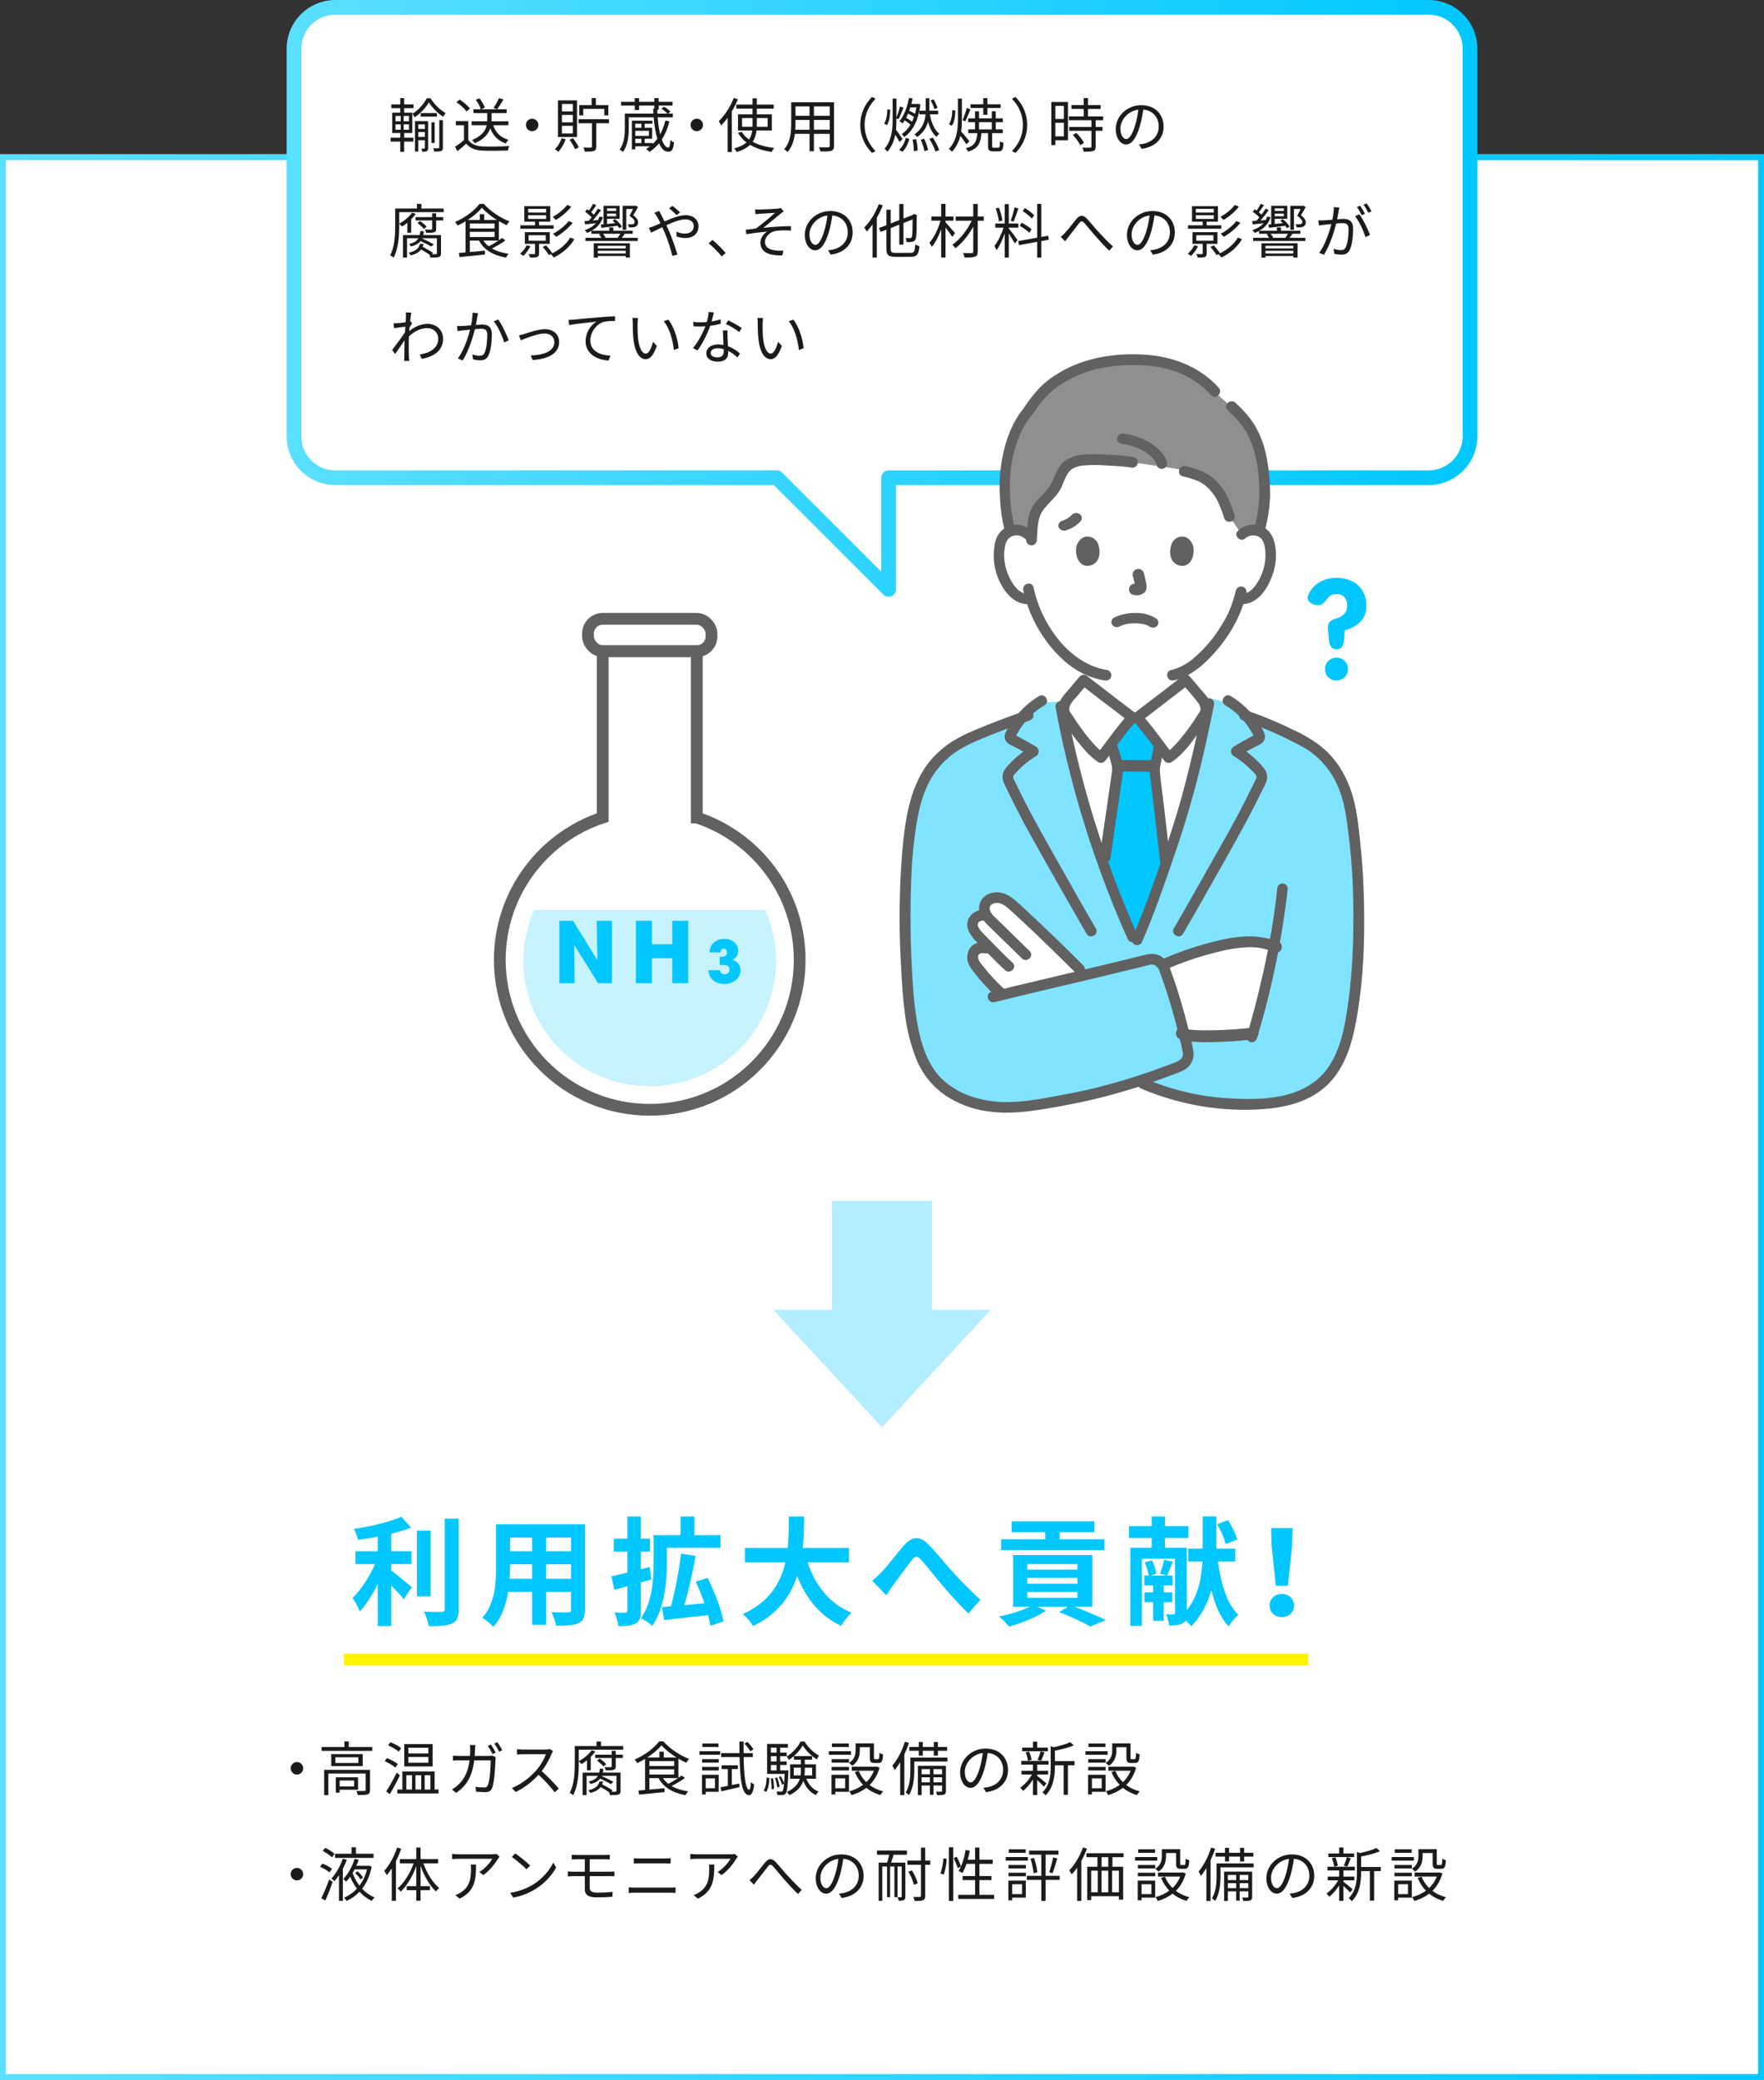 <?xml version="1.0" encoding="UTF-8"?><svg id="_レイヤー_2" xmlns="http://www.w3.org/2000/svg" xmlns:xlink="http://www.w3.org/1999/xlink" viewBox="0 0 600 707.5"><rect x="0" y="0" width="600" height="707.5" fill="#333333" stroke="none"/><defs><style>.cls-1{fill:url(#_名称未設定グラデーション_117);}.cls-2{fill:#00c7ff;}.cls-3,.cls-4{fill:#fff;}.cls-5{fill:#b2eeff;}.cls-6{fill:#8f8f8f;}.cls-7{fill:#c7f3ff;}.cls-8{fill:#1b1b1b;}.cls-9{fill:#80e3ff;}.cls-10{fill:#616161;}.cls-4{stroke:url(#_名称未設定グラデーション_117-2);stroke-linecap:round;stroke-linejoin:round;stroke-width:5px;}.cls-11{stroke:#fff300;}.cls-11,.cls-12{fill:none;stroke-miterlimit:10;stroke-width:4px;}.cls-12{stroke:#616161;}</style><linearGradient id="_名称未設定グラデーション_117" x1="0" y1="380" x2="600" y2="380" gradientUnits="userSpaceOnUse"><stop offset="0" stop-color="#5adfff"/><stop offset="1" stop-color="#00c7ff"/></linearGradient><linearGradient id="_名称未設定グラデーション_117-2" x1="97.5" y1="101.5" x2="502.5" y2="101.5" xlink:href="#_名称未設定グラデーション_117"/></defs><g id="text"><rect class="cls-3" y="52.5" width="600" height="655"/><path class="cls-1" d="m598,54.5v651H2V54.5h596m2-2H0v655h600V52.5h0Z"/><path class="cls-2" d="m454.62,220.87c-1.54,0-2.4-1.01-2.59-3.03l-.34-3.94c-.1-.99.1-1.76.58-2.31.48-.54,1.22-.94,2.21-1.2,2.5-.74,3.75-2.18,3.75-4.32,0-1.22-.3-2.19-.91-2.91-.61-.72-1.52-1.08-2.74-1.08-1.38,0-2.42.51-3.12,1.54-.7.99-1.31,1.63-1.82,1.92-.51.29-1.22.37-2.11.24-1.02-.16-1.79-.58-2.31-1.25-.51-.67-.54-1.49-.1-2.45.8-1.7,2.02-3.04,3.67-4.03,1.65-.99,3.58-1.49,5.79-1.49,1.98,0,3.75.38,5.28,1.13,1.54.75,2.74,1.84,3.6,3.27.86,1.42,1.3,3.13,1.3,5.11,0,2.24-.69,4.05-2.06,5.43s-3.15,2.35-5.33,2.93l-.24,3.41c-.16,2.02-.99,3.03-2.5,3.03Zm-.05,10.61c-1.09,0-2.01-.38-2.76-1.13-.75-.75-1.13-1.67-1.13-2.76s.38-2.01,1.13-2.76c.75-.75,1.67-1.13,2.76-1.13s2.02.38,2.79,1.13c.77.75,1.15,1.67,1.15,2.76s-.38,2.01-1.15,2.76c-.77.75-1.7,1.13-2.79,1.13Z"/><path class="cls-2" d="m133.08,534.18c1.96,1.48,5.92,4.88,7,5.72l-2.76,4.08c-.96-1.24-2.64-3.04-4.24-4.68v13.8h-4.6v-14.32c-1.8,3.64-3.92,7.08-6.12,9.4-.48-1.4-1.64-3.44-2.4-4.64,2.88-2.8,5.8-7.36,7.6-11.52h-6.68v-4.36h7.6v-4.96c-2.28.44-4.56.8-6.72,1.08-.2-1.04-.8-2.72-1.36-3.72,5.76-.84,12.2-2.36,16.08-4.12l3.36,3.68c-2,.8-4.32,1.48-6.76,2.08v5.96h6.88v4.36h-6.88v2.16Zm13.4,8.84h-4.64v-22.36h4.64v22.36Zm9.52-26.44v30.79c0,2.76-.56,4.08-2.2,4.84-1.64.8-4.32.96-7.96.92-.2-1.36-.92-3.56-1.64-4.92,2.6.12,5.16.12,6,.12.76-.04,1.08-.28,1.08-1v-30.75h4.72Z"/><path class="cls-2" d="m198.95,547.54c0,2.56-.56,3.84-2.16,4.56-1.64.8-4.08.88-7.68.84-.16-1.28-.92-3.32-1.52-4.56,2.24.12,4.88.08,5.6.08.76,0,1.04-.24,1.04-.96v-6h-8.44v11.16h-4.8v-11.16h-8.16c-.72,4.36-2.16,8.76-5.04,11.88-.76-.88-2.68-2.52-3.76-3.08,4.36-4.8,4.72-11.92,4.72-17.52v-14.28h30.2v29.04Zm-17.96-10.52v-4.92h-7.52v.72c0,1.28-.04,2.72-.12,4.2h7.64Zm-7.52-14v4.64h7.52v-4.64h-7.52Zm20.76,0h-8.44v4.64h8.44v-4.64Zm0,14v-4.92h-8.44v4.92h8.44Z"/><path class="cls-2" d="m221.52,537.26c-1.16.36-2.36.68-3.56,1.04v9.52c0,2.36-.4,3.64-1.68,4.36-1.32.8-3.2.96-5.96.96-.12-1.28-.72-3.32-1.32-4.64,1.56.08,3.2.08,3.72.04.48,0,.68-.16.68-.76v-8.2l-4.44,1.2-1-4.6c1.52-.32,3.4-.76,5.44-1.24v-7.2h-4.64v-4.36h4.64v-7.52h4.56v7.52h3.08v4.36h-3.08v6.08l3.04-.8.52,4.24Zm5.32-5.8c0,6.24-.76,15.64-5,21.6-.8-.8-2.76-2.12-3.84-2.64,3.92-5.44,4.32-13.4,4.32-19v-9.24h9.16v-6.32h4.72v6.32h8.84v4.32h-18.2v4.96Zm14.8,21.56c-.16-1.08-.44-2.32-.8-3.64-5.28.6-10.8,1.24-14.92,1.68l-.8-4.4,3.08-.24c1.4-5.08,2.8-12.32,3.44-17.92l4.96.76c-1,5.64-2.44,11.96-3.8,16.76,2.2-.24,4.52-.44,6.8-.68-.84-2.48-1.88-5.04-2.96-7.32l4.04-1.28c2.4,4.72,4.72,10.8,5.4,14.8l-4.44,1.48Z"/><path class="cls-2" d="m274.68,531.46c2.64,7.8,7.48,14.08,14.96,17.12-1.2,1-2.76,3.12-3.52,4.48-7.24-3.4-11.88-9.24-15-16.96-2.16,6.68-6.48,12.92-14.96,17-.76-1.32-2.16-3.04-3.56-4.04,9.16-4.08,12.96-10.72,14.52-17.6h-13.76v-4.92h14.56c.4-3.76.36-7.4.4-10.68h5.2c-.04,3.28-.08,6.96-.48,10.68h15.72v4.92h-14.08Z"/><path class="cls-2" d="m300,534.58c1.84-1.88,4.92-5.96,7.36-8.8,2.76-3.16,5.36-3.44,8.24-.64,2.68,2.64,5.84,6.72,8.2,9.28,2.52,2.76,5.88,6.32,9.68,9.72l-4.08,4.68c-2.84-2.68-6.24-6.48-8.76-9.44-2.48-2.88-5.4-6.68-7.28-8.76-1.4-1.52-2.12-1.32-3.28.12-1.56,2-4.4,5.92-6.08,8.16-.92,1.28-1.8,2.72-2.52,3.76l-4.8-4.96c1.16-.96,2.12-1.84,3.32-3.12Z"/><path class="cls-2" d="m365.4,546.54c3.92,1.44,8.16,3.28,10.76,4.52l-5.28,2.2c-2.36-1.36-6.52-3.32-10.64-4.92l3.04-1.8h-10.48l3,1.32c-3.32,2.24-8.44,4.28-12.52,5.44-.8-.96-2.48-2.64-3.48-3.48,3.68-.68,7.72-1.92,10.52-3.28h-5.72v-17.6h26.92v17.6h-6.12Zm10.24-19.28h-35.11v-3.68h15v-2.4h-11.44v-3.68h28.16v3.68h-11.84v2.4h15.24v3.68Zm-26.24,6.64h17.08v-1.88h-17.08v1.88Zm0,4.8h17.08v-1.96h-17.08v1.96Zm0,4.8h17.08v-1.96h-17.08v1.96Z"/><path class="cls-2" d="m414.27,531.14c1.04,7.6,3.04,14.48,6.96,18.16-1.08.84-2.6,2.64-3.32,3.92-2.84-3-4.64-7.28-5.88-12.36-1.24,4.4-3.32,8.72-6.84,12.32-.44-.56-1.16-1.28-1.92-1.96-.2.4-.52.72-.96.96-1.12.64-2.56.72-4.64.72-.08-1.08-.56-2.76-1.04-3.8,1.04.08,2.16.08,2.56.04.36,0,.48-.12.48-.52v-18.4h-11.28v22.84h-3.92v-26.6h7.28v-3.32h-7.72v-4h7.72v-3.28h4.48v3.28h8v4h-8v3.32h7.44v21.24c4-4.96,5.04-11.24,5.32-16.56h-4.8v-4.36h4.88v-10.96h4.64v10.96h6.44v4.36h-5.88Zm-18.44,13.84v6.36h-3.6v-6.36h-2.96v-3.32h2.96v-2.36h-3v-3.4h1.48c-.16-1.24-.72-3.04-1.36-4.44l2.48-.72c.64,1.36,1.32,3.32,1.48,4.52l-1.96.64h5.52l-2.28-.56c.48-1.4,1.08-3.44,1.36-4.8l3,.68c-.72,1.72-1.4,3.48-1.92,4.68h1.8v3.4h-3v2.36h2.92v3.32h-2.92Zm21.04-19.76c-.36-1.8-1.6-4.64-2.88-6.76l3.72-1.4c1.32,2.08,2.64,4.76,3.12,6.64l-3.96,1.52Z"/><path class="cls-2" d="m431.84,546.14c0-2.28,1.8-3.96,4.16-3.96s4.16,1.68,4.16,3.96-1.8,3.92-4.16,3.92-4.16-1.6-4.16-3.92Zm.68-20.4l-.16-5.96h7.32l-.2,5.96-1.4,13.68h-4.12l-1.44-13.68Z"/><path class="cls-8" d="m101,599.38c1.18,0,2.12.94,2.12,2.12s-.94,2.12-2.12,2.12-2.12-.94-2.12-2.12.94-2.12,2.12-2.12Z"/><path class="cls-8" d="m126.62,594.26v1.3h-17.24v-1.3h7.76v-1.9h1.5v1.9h7.98Zm-.76,14.6c0,.8-.18,1.24-.8,1.5-.66.22-1.7.22-3.36.22-.08-.4-.28-1-.48-1.38,1.28.04,2.4.04,2.76,0,.34,0,.4-.1.4-.38v-5.54h-12.7v7.34h-1.42v-8.6h15.6v6.84Zm-2.5-12.18v4.08h-10.7v-4.08h10.7Zm-1.48,1.06h-7.8v1.94h7.8v-1.94Zm-6.34,11.04v1h-1.32v-5.22h7.56v4.22h-6.24Zm0-3.14v2.04h4.92v-2.04h-4.92Z"/><path class="cls-8" d="m134.5,601.26c-.78-.68-2.38-1.62-3.66-2.18l.76-1.06c1.28.5,2.88,1.36,3.7,2.02l-.8,1.22Zm1.52,2.62c-.98,2.08-2.32,4.56-3.42,6.4l-1.26-.92c1.02-1.52,2.5-4.12,3.58-6.38l1.1.9Zm-.4-8.06c-.78-.68-2.36-1.58-3.6-2.14l.78-1.06c1.26.48,2.86,1.34,3.66,2l-.84,1.2Zm13.54,12.9v1.32h-14v-1.32h1.7v-6.16h10.96v6.16h1.34Zm-2-7.86h-9.66v-7.62h9.66v7.62Zm-8.96,7.86h1.94v-4.88h-1.94v4.88Zm7.5-14.22h-6.8v1.94h6.8v-1.94Zm0,3.14h-6.8v1.96h6.8v-1.96Zm-4.4,6.2v4.88h1.96v-4.88h-1.96Zm3.14,0v4.88h1.96v-4.88h-1.96Z"/><path class="cls-8" d="m166.22,597.28c.54,0,.94-.04,1.28-.1l1.12.56c-.06.34-.1.72-.1.98-.08,1.92-.32,7.74-1.22,9.66-.4.86-1.04,1.22-2.14,1.22-1.02,0-2.18-.06-3.22-.14l-.2-1.66c1.08.14,2.14.22,2.98.22.58,0,.94-.16,1.16-.64.76-1.54,1.02-6.46,1.02-8.6h-5.6c-.72,5.76-2.8,8.78-6.14,11.08l-1.44-1.18c.62-.34,1.44-.9,2.04-1.48,1.98-1.78,3.42-4.3,3.96-8.42h-3.36c-.8,0-1.6,0-2.3.08v-1.68c.7.06,1.52.1,2.28.1h3.52c.04-.64.08-1.32.08-2.02,0-.46-.06-1.2-.14-1.66h1.88c-.06.44-.1,1.14-.12,1.62-.02.72-.06,1.4-.1,2.06h4.76Zm.76-3.86c.5.72,1.22,1.94,1.64,2.74l-1.08.48c-.4-.8-1.08-2-1.62-2.76l1.06-.46Zm2.2-.8c.52.74,1.3,1.98,1.66,2.72l-1.06.48c-.44-.86-1.1-2-1.66-2.74l1.06-.46Z"/><path class="cls-8" d="m188.1,595.72c-.12.16-.38.6-.5.88-.68,1.72-1.94,4.06-3.36,5.86,2.1,1.8,4.54,4.4,5.84,5.96l-1.4,1.22c-1.34-1.76-3.46-4.12-5.5-5.94-2.14,2.3-4.84,4.5-7.8,5.84l-1.28-1.34c3.22-1.26,6.18-3.64,8.24-5.94,1.36-1.54,2.82-3.92,3.32-5.56h-7.8c-.7,0-1.8.08-2.02.1v-1.82c.28.04,1.42.14,2.02.14h7.72c.66,0,1.18-.08,1.5-.18l1.02.78Z"/><path class="cls-8" d="m211.98,593.92v1.24h-15.12v3.92c1.68-.9,3.36-2.28,4.38-3.74l1.26.4c-.44.64-.98,1.28-1.56,1.86v4.56h-1.3v-3.38c-.6.48-1.22.92-1.82,1.28-.2-.24-.66-.7-.96-.94v.8c0,3.12-.24,7.68-1.92,10.74-.22-.26-.84-.68-1.16-.84,1.58-2.88,1.72-6.96,1.72-9.9v-6h7.4v-1.54h1.52v1.54h7.56Zm-.9,15.24c0,.72-.16,1.06-.68,1.24-.56.2-1.5.22-2.92.22-.06-.3-.18-.7-.32-1-.76-.54-1.86-1.22-2.86-1.76-.68.92-1.78,1.58-3.52,2.02-.14-.28-.46-.72-.7-.92,2.44-.52,3.46-1.5,3.84-2.98h1.22c-.08.34-.18.66-.32.96,1.24.64,2.74,1.52,3.6,2.1l-.5.44c.68,0,1.22,0,1.42-.02.26,0,.34-.06.34-.3v-5.12h-4.98l-.04.08c1.32.58,3.02,1.42,3.98,1.98l-.88.78c-.84-.54-2.34-1.3-3.62-1.88-.66.84-1.7,1.44-3.3,1.86-.1-.28-.38-.66-.62-.86,1.68-.4,2.62-1.02,3.16-1.96h-3.86v6.56h-1.36v-7.64h5.66c.1-.4.18-.84.22-1.32h1.2c-.04.48-.12.92-.2,1.32h6.04v6.2Zm-1.64-12.3h2.4v1.12h-2.4v2.84c0,.7-.14,1-.68,1.18-.54.2-1.38.2-2.74.2-.06-.34-.24-.78-.42-1.12,1,.04,1.88.04,2.12.02.26-.02.34-.08.34-.3v-2.82h-5.62v-1.12h5.62v-1.3h1.38v1.3Zm-4.18,4c-.46-.58-1.4-1.42-2.18-2l.88-.68c.8.54,1.76,1.36,2.24,1.92l-.94.76Z"/><path class="cls-8" d="m232.98,604.8c-1.34.96-3.06,1.96-4.56,2.72,1.54.9,3.46,1.5,5.66,1.82-.32.3-.7.9-.9,1.28-4.3-.74-7.48-2.6-9.18-5.78h-3.12v3.9l5.14-.48.02,1.32c-3.12.34-6.38.66-8.66.86l-.22-1.38c.66-.06,1.42-.12,2.26-.2v-10.58c-.86.54-1.78,1.02-2.68,1.44-.18-.34-.56-.88-.88-1.2,3.38-1.46,6.72-3.96,8.32-6.18h1.46c2.18,2.5,5.64,4.8,8.74,5.96-.34.36-.7.9-.96,1.3-.86-.38-1.76-.86-2.66-1.38v6.52c.4-.28.78-.56,1.1-.8l1.12.86Zm-2.88-6.98c-1.98-1.24-3.86-2.72-5.1-4.14-1.1,1.34-2.86,2.84-4.84,4.14h4.12v-1.98h1.5v1.98h4.32Zm-9.22,2.9h8.42v-1.68h-8.42v1.68Zm0,2.9h8.42v-1.76h-8.42v1.76Zm4.62,1.22c.48.74,1.08,1.38,1.82,1.94,1.04-.52,2.26-1.24,3.28-1.94h-5.1Z"/><path class="cls-8" d="m237.92,595.68h7.04v1.22h-7.04v-1.22Zm6.54,13.8h-4.42v.92h-1.26v-6.7h5.68v5.78Zm-5.66-11.1h5.68v1.18h-5.68v-1.18Zm0,2.64h5.68v1.2h-5.68v-1.2Zm5.58-6.76h-5.48v-1.2h5.48v1.2Zm-4.34,10.66v3.36h3.14v-3.36h-3.14Zm11.4,1.74l.08,1.24c-2.14.52-4.4,1.02-6.12,1.42l-.34-1.36c.7-.14,1.56-.3,2.5-.5v-5.7h-2.12v-1.28h5.52v1.28h-2.04v5.42l2.52-.52Zm1.5-8.98c.12,6.64.68,11.04,1.86,11.12.32.02.54-1,.62-2.62.26.32.88.7,1.1.84-.36,2.9-1.08,3.64-1.74,3.62-2.44-.08-3.04-5.08-3.22-12.96h-6.28v-1.34h6.24c-.02-1.26-.02-2.58-.04-3.96h1.44c-.02,1.38-.02,2.7,0,3.96h3.12v1.34h-3.1Zm2.26-1.98c-.4-.74-1.26-1.86-2.02-2.64l1.04-.54c.78.74,1.66,1.82,2.06,2.54l-1.08.64Z"/><path class="cls-8" d="m259.76,609.04c.7-.98.94-2.74,1-4.42l.94.18c-.1,1.76-.32,3.66-1.1,4.72l-.84-.48Zm8.42-6.84s0,.38-.02.58c-.2,4.92-.44,6.68-.9,7.28-.3.34-.6.48-1.06.52-.4.04-1.1.04-1.78,0-.04-.36-.14-.88-.34-1.18.68.04,1.3.04,1.56.04.24,0,.38-.02.54-.2.2-.26.36-.94.48-2.46l-.68.28c-.18-.72-.62-1.8-1.08-2.6l.7-.26c.42.74.9,1.74,1.08,2.42.08-.82.14-1.88.2-3.22h-5.96v-10.2h7.08v1.26h-2.64v1.72h2.22v1.2h-2.22v1.78h2.22v1.2h-2.22v1.84h2.82Zm-5.24,2.66c.22,1.18.34,2.66.32,3.64l-.82.12c.04-1-.08-2.48-.28-3.66l.78-.1Zm-.74-10.4v1.72h1.94v-1.72h-1.94Zm1.94,2.92h-1.94v1.78h1.94v-1.78Zm-1.94,4.82h1.94v-1.84h-1.94v1.84Zm2.18,5.8c-.08-.86-.42-2.2-.78-3.22l.74-.16c.38,1,.74,2.34.82,3.18l-.78.2Zm9.26-15.62c1.2,1.96,3.14,3.86,4.94,4.82-.26.34-.58.86-.78,1.26-1.78-1.12-3.68-3-4.76-4.74-.96,1.7-2.76,3.68-4.72,4.92-.16-.34-.48-.88-.74-1.16,1.96-1.16,3.86-3.24,4.72-5.1h1.34Zm.62,12.68c.78,2,2.22,3.58,4.16,4.36-.3.26-.74.82-.94,1.18-1.96-.92-3.4-2.64-4.24-4.82-.62,1.82-1.94,3.52-4.7,4.84-.2-.3-.62-.8-.94-1.04,2.7-1.24,3.9-2.84,4.44-4.52h-3.3v-4.92h3.68v-1.58h-2.38v-1.22h6.18v1.22h-2.48v1.58h3.8v4.92h-3.28Zm-1.96-1.14c.1-.66.12-1.32.12-1.96v-.66h-2.42v2.62h2.3Zm1.44-2.62v.68c0,.64-.02,1.3-.1,1.94h2.6v-2.62h-2.5Z"/><path class="cls-8" d="m289.46,596.9h-7.54v-1.22h7.54v1.22Zm-.7,12.58h-4.64v.92h-1.3v-6.7h5.94v5.78Zm-5.9-11.1h5.92v1.18h-5.92v-1.18Zm0,2.64h5.92v1.2h-5.92v-1.2Zm5.86-6.76h-5.76v-1.2h5.76v1.2Zm-4.6,10.66v3.36h3.34v-3.36h-3.34Zm8.32-9.5c0,1.72-.44,3.82-2.56,5.22-.22-.26-.78-.78-1.08-.98,1.92-1.22,2.22-2.88,2.22-4.26v-2.4h6.24v4.88c0,.44.06.52.38.52h1c.36,0,.44-.26.48-2.18.28.24.86.46,1.24.54-.12,2.34-.48,2.92-1.54,2.92h-1.38c-1.22,0-1.58-.38-1.58-1.8v-3.56h-3.42v1.1Zm6.72,5.86c-.68,2.46-1.86,4.4-3.38,5.9,1.3.98,2.84,1.72,4.6,2.16-.32.3-.76.9-.96,1.26-1.82-.54-3.4-1.36-4.76-2.46-1.48,1.14-3.2,1.94-5.02,2.48-.14-.36-.52-1-.8-1.3,1.7-.44,3.32-1.16,4.72-2.2-1.18-1.22-2.12-2.68-2.8-4.36l1.32-.4c.58,1.46,1.46,2.76,2.58,3.86,1.12-1.06,2.02-2.36,2.62-3.9h-7.56v-1.36h8.22l.26-.06.96.38Z"/><path class="cls-8" d="m309.16,592.86c-.44,1.32-.96,2.64-1.56,3.9v13.86h-1.42v-11.2c-.6,1-1.22,1.9-1.88,2.68-.14-.36-.54-1.14-.78-1.5,1.72-2,3.3-5.04,4.26-8.12l1.38.38Zm13.08,6.32h-11.26v2.98c0,2.48-.26,6.06-1.84,8.46-.22-.26-.76-.74-1.08-.92,1.42-2.22,1.58-5.3,1.58-7.56v-4.28h12.6v1.32Zm-9.72-3.64h-3.24v-1.3h3.24v-1.7h1.36v1.7h3.74v-1.7h1.4v1.7h3.14v1.3h-3.14v1.64h-1.4v-1.64h-3.74v1.64h-1.36v-1.64Zm9.22,13.64c0,.66-.12,1.02-.58,1.22-.48.22-1.24.24-2.42.22-.06-.32-.22-.82-.38-1.16.86.02,1.56.02,1.8,0,.24-.02.28-.06.28-.28v-1.84h-2.94v3.16h-1.2v-3.16h-2.82v3.28h-1.28v-9.98h9.54v8.54Zm-8.26-7.4v1.74h2.82v-1.74h-2.82Zm2.82,4.5v-1.72h-2.82v1.72h2.82Zm1.2-4.5v1.74h2.94v-1.74h-2.94Zm2.94,4.5v-1.72h-2.94v1.72h2.94Z"/><path class="cls-8" d="m334.48,608.12c.62-.04,1.22-.14,1.7-.24,2.54-.56,5.02-2.44,5.02-5.86,0-3-1.9-5.46-5.26-5.74-.26,1.84-.64,3.84-1.18,5.7-1.22,4.06-2.8,6.16-4.64,6.16s-3.54-2.04-3.54-5.3c0-4.3,3.84-8.06,8.68-8.06s7.6,3.28,7.6,7.28-2.74,6.94-7.46,7.56l-.92-1.5Zm-1.3-6.48c.5-1.64.88-3.52,1.1-5.34-3.8.48-6.12,3.74-6.12,6.4,0,2.5,1.16,3.6,2.02,3.6s1.98-1.32,3-4.66Z"/><path class="cls-8" d="m355.06,607.74c-.42-.5-1.44-1.48-2.28-2.24v5.08h-1.44v-5.26c-.98,1.54-2.22,2.98-3.34,3.86-.24-.34-.68-.82-1-1.08,1.44-.94,3.02-2.74,4.02-4.5h-3.58v-1.26h3.9v-2.1h-3.96v-1.26h9.28v1.26h-3.88v2.1h3.72v1.26h-3.72v.48c.76.56,2.7,2.14,3.16,2.56l-.88,1.1Zm1.36-12.04h-8.76v-1.24h3.68v-2.02h1.44v2.02h3.64v1.24Zm-6.78,3.26c-.08-.78-.4-1.98-.78-2.88l1.16-.3c.42.9.76,2.08.86,2.84l-1.24.34Zm3.28-.32c.36-.8.82-2.04,1-2.9l1.36.32c-.38,1-.78,2.12-1.16,2.84l-1.2-.26Zm12.56,1.82h-2.24v10.04h-1.46v-10.04h-2.98v.5c0,2.98-.38,6.98-3.18,9.76-.18-.32-.72-.84-1.06-1.04,2.54-2.48,2.82-5.94,2.82-8.74v-6.96l1.08.34c2.04-.44,4.28-1.08,5.56-1.72l1.2,1.1c-1.7.76-4.2,1.36-6.42,1.8v3.56h6.68v1.4Z"/><path class="cls-8" d="m376.74,596.9h-7.54v-1.22h7.54v1.22Zm-.7,12.58h-4.64v.92h-1.3v-6.7h5.94v5.78Zm-5.9-11.1h5.92v1.18h-5.92v-1.18Zm0,2.64h5.92v1.2h-5.92v-1.2Zm5.86-6.76h-5.76v-1.2h5.76v1.2Zm-4.6,10.66v3.36h3.34v-3.36h-3.34Zm8.32-9.5c0,1.72-.44,3.82-2.56,5.22-.22-.26-.78-.78-1.08-.98,1.92-1.22,2.22-2.88,2.22-4.26v-2.4h6.24v4.88c0,.44.06.52.38.52h1c.36,0,.44-.26.48-2.18.28.24.86.46,1.24.54-.12,2.34-.48,2.92-1.54,2.92h-1.38c-1.22,0-1.58-.38-1.58-1.8v-3.56h-3.42v1.1Zm6.72,5.86c-.68,2.46-1.86,4.4-3.38,5.9,1.3.98,2.84,1.72,4.6,2.16-.32.3-.76.9-.96,1.26-1.82-.54-3.4-1.36-4.76-2.46-1.48,1.14-3.2,1.94-5.02,2.48-.14-.36-.52-1-.8-1.3,1.7-.44,3.32-1.16,4.72-2.2-1.18-1.22-2.12-2.68-2.8-4.36l1.32-.4c.58,1.46,1.46,2.76,2.58,3.86,1.12-1.06,2.02-2.36,2.62-3.9h-7.56v-1.36h8.22l.26-.06.96.38Z"/><path class="cls-8" d="m101,635.38c1.18,0,2.12.94,2.12,2.12s-.94,2.12-2.12,2.12-2.12-.94-2.12-2.12.94-2.12,2.12-2.12Z"/><path class="cls-8" d="m112.06,636.9c-.68-.62-2.06-1.42-3.2-1.92l.8-1.08c1.14.44,2.56,1.2,3.26,1.8l-.86,1.2Zm-2.76,8.76c.78-1.54,1.88-4.12,2.66-6.34l1.18.82c-.7,2.08-1.66,4.52-2.5,6.34l-1.34-.82Zm3.62-13.88c-.66-.68-2.02-1.6-3.16-2.18l.86-1.06c1.12.54,2.52,1.4,3.2,2.08l-.9,1.16Zm5.06.86c-.36.96-.82,2-1.36,3.02v10.94h-1.32v-8.72c-.5.74-1.02,1.42-1.58,2.02-.22-.3-.68-.7-.98-.94,1.68-1.76,3.14-4.5,3.84-6.72l1.4.4Zm9.08-.68h-13.1v-1.4h5.62v-2.2h1.5v2.2h5.98v1.4Zm-.64,2.98c-.6,3.12-1.74,5.6-3.26,7.52,1.22,1.28,2.66,2.32,4.26,2.96-.3.26-.74.8-.96,1.16-1.58-.72-2.98-1.78-4.18-3.1-1.28,1.36-2.78,2.4-4.4,3.14-.2-.32-.54-.84-.86-1.12,1.6-.66,3.1-1.7,4.38-3.08-.9-1.2-1.68-2.58-2.28-4.06-.44.62-.9,1.2-1.4,1.7-.22-.26-.68-.7-.94-.92,1.74-1.76,3.16-4.56,3.84-6.88l1.38.36c-.22.66-.5,1.36-.8,2.04h4.1l.22-.04.9.32Zm-5.82.94c-.2.42-.44.84-.68,1.24.56,1.56,1.36,3.02,2.34,4.28,1.14-1.5,2.04-3.36,2.58-5.52h-4.24Zm.98.64c.74.6,1.54,1.5,1.88,2.1l-.82.72c-.32-.64-1.12-1.58-1.84-2.22l.78-.6Z"/><path class="cls-8" d="m136.46,628.86c-.48,1.42-1.1,2.86-1.78,4.22v13.52h-1.42v-11.06c-.54.84-1.12,1.62-1.7,2.3-.16-.34-.6-1.12-.86-1.46,1.76-1.94,3.38-4.92,4.38-7.94l1.38.42Zm7.54,4.96c1.18,3.34,3.24,6.66,5.4,8.4-.36.26-.86.78-1.12,1.18-2.1-1.92-4.02-5.28-5.24-8.76v6.94h3.22v1.36h-3.22v3.58h-1.44v-3.58h-3.26v-1.36h3.26v-6.8c-1.28,3.46-3.2,6.74-5.3,8.66-.26-.34-.74-.86-1.08-1.12,2.18-1.74,4.26-5.12,5.48-8.5h-4.7v-1.44h5.6v-3.94h1.44v3.94h5.96v1.44h-5Z"/><path class="cls-8" d="m169.9,631.58c-.14.2-.4.5-.54.72-.8,1.36-2.7,3.94-4.98,5.52l-1.32-1.06c1.84-1.08,3.72-3.24,4.36-4.48h-11.38c-.74,0-1.48.04-2.28.12v-1.8c.7.08,1.54.16,2.28.16h11.48c.38,0,1.1-.06,1.4-.12l.98.94Zm-7.98,2.64c0,5.42-.48,9.08-5.58,11.62l-1.46-1.2c.54-.18,1.22-.5,1.78-.88,3.1-1.9,3.54-4.76,3.54-8.1,0-.48-.02-.92-.08-1.44h1.8Z"/><path class="cls-8" d="m181.52,640.92c3.08-1.94,5.52-4.9,6.68-7.36l.96,1.7c-1.38,2.5-3.7,5.22-6.72,7.1-2,1.28-4.52,2.5-7.86,3.12l-1.06-1.64c3.5-.52,6.1-1.74,8-2.92Zm-1.18-6.34l-1.26,1.26c-1-1.04-3.5-3.18-4.98-4.18l1.14-1.22c1.42.94,3.98,3.02,5.1,4.14Z"/><path class="cls-8" d="m200.58,638.18v4.02c0,1,.7,1.6,2.54,1.6s3.54-.08,5.26-.28l-.1,1.68c-1.56.12-3.48.2-5.4.2-3.02,0-3.96-1.06-3.96-2.7v-4.52h-3.88c-.52,0-1.34.04-1.9.08v-1.68c.54.04,1.36.1,1.9.1h3.88v-4.24h-2.66c-.68,0-1.26.02-1.8.06v-1.6c.54.04,1.12.08,1.8.08h9.52c.64,0,1.2-.04,1.64-.08v1.6c-.48-.02-.94-.06-1.64-.06h-5.2v4.24h6.74c.42,0,1.2-.04,1.66-.08v1.64c-.46-.06-1.18-.06-1.62-.06h-6.78Z"/><path class="cls-8" d="m213.86,641.98c.68.06,1.38.1,2.1.1h11.98c.6,0,1.24-.02,1.82-.1v1.92c-.6-.06-1.28-.1-1.82-.1h-11.98c-.72,0-1.42.06-2.1.1v-1.92Zm1.72-9.9c.64.06,1.32.1,1.96.1h8.58c.72,0,1.42-.04,1.98-.1v1.8c-.56-.04-1.32-.06-1.98-.06h-8.56c-.7,0-1.36.02-1.98.06v-1.8Z"/><path class="cls-8" d="m250.94,631.58c-.14.2-.4.5-.54.72-.8,1.36-2.7,3.94-4.98,5.52l-1.32-1.06c1.84-1.08,3.72-3.24,4.36-4.48h-11.38c-.74,0-1.48.04-2.28.12v-1.8c.7.08,1.54.16,2.28.16h11.48c.38,0,1.1-.06,1.4-.12l.98.94Zm-7.98,2.64c0,5.42-.48,9.08-5.58,11.62l-1.46-1.2c.54-.18,1.22-.5,1.78-.88,3.1-1.9,3.54-4.76,3.54-8.1,0-.48-.02-.92-.08-1.44h1.8Z"/><path class="cls-8" d="m256.36,638.24c1.06-1.08,2.72-3.32,3.88-4.72,1.14-1.34,2.2-1.54,3.52-.22,1.14,1.2,2.72,3.18,3.98,4.54,1.22,1.32,3.16,3.4,4.94,5l-1.26,1.42c-1.5-1.42-3.32-3.42-4.68-4.96-1.28-1.46-2.8-3.36-3.72-4.38-.86-.9-1.22-.78-1.88.06-.92,1.16-2.56,3.36-3.56,4.56-.42.52-.86,1.12-1.16,1.54l-1.48-1.54c.48-.36.9-.76,1.42-1.3Z"/><path class="cls-8" d="m285.36,644.12c.62-.04,1.22-.14,1.7-.24,2.54-.56,5.02-2.44,5.02-5.86,0-3-1.9-5.46-5.26-5.74-.26,1.84-.64,3.84-1.18,5.7-1.22,4.06-2.8,6.16-4.64,6.16s-3.54-2.04-3.54-5.3c0-4.3,3.84-8.06,8.68-8.06s7.6,3.28,7.6,7.28-2.74,6.94-7.46,7.56l-.92-1.5Zm-1.3-6.48c.5-1.64.88-3.52,1.1-5.34-3.8.48-6.12,3.74-6.12,6.4,0,2.5,1.16,3.6,2.02,3.6s1.98-1.32,3-4.66Z"/><path class="cls-8" d="m298.28,629.46h10.2v1.44h-4.52c-.28.92-.58,1.88-.86,2.68h4.84v11.54c0,.62-.1.98-.5,1.18-.38.2-.94.24-1.76.24-.04-.34-.22-.86-.4-1.2.54.02,1.04.02,1.18.02.18-.02.24-.06.24-.24v-10.22h-1.42v10.42h-1.06v-10.42h-1.46v10.42h-1.04v-10.42h-1.62v11.68h-1.24v-13h2.88c.26-.8.5-1.78.72-2.68h-4.18v-1.44Zm18.14,4.84h-1.72v10.52c0,.88-.22,1.28-.74,1.52-.56.24-1.4.3-2.84.28-.06-.38-.3-1-.52-1.38,1.06.02,1.98.02,2.24,0,.32,0,.42-.1.42-.42v-10.52h-4.62v-1.4h4.62v-4.42h1.44v4.42h1.72v1.4Zm-5.58,6.8c-.24-1.2-1.04-3.04-1.88-4.44l1.2-.44c.9,1.38,1.72,3.2,2,4.4l-1.32.48Z"/><path class="cls-8" d="m319.86,637.26c.54-1.32.9-3.5,1.04-5.12l1.12.16c-.1,1.64-.48,3.9-1,5.36l-1.16-.4Zm2.88-8.9h1.48v18.26h-1.48v-18.26Zm2.66,3.2c.6,1.08,1.22,2.5,1.46,3.34l-1.12.54c-.22-.86-.82-2.3-1.38-3.4l1.04-.48Zm12.74,12.96v1.42h-12.2v-1.42h5.72v-5h-4.24v-1.38h4.24v-4.14h-2.92c-.4,1.2-.86,2.24-1.4,3.1-.3-.2-.96-.52-1.32-.68,1.16-1.74,1.96-4.42,2.42-7.14l1.44.24c-.2,1.04-.44,2.08-.72,3.06h2.5v-4.14h1.48v4.14h4.52v1.42h-4.52v4.14h4.08v1.38h-4.08v5h5Z"/><path class="cls-8" d="m349.62,632.9h-7.54v-1.22h7.54v1.22Zm-.7,12.58h-4.64v.92h-1.3v-6.7h5.94v5.78Zm-5.9-11.1h5.92v1.18h-5.92v-1.18Zm0,2.64h5.92v1.2h-5.92v-1.2Zm5.86-6.76h-5.76v-1.2h5.76v1.2Zm-4.6,10.66v3.36h3.34v-3.36h-3.34Zm16.14-1.46h-4.78v7.14h-1.46v-7.14h-4.92v-1.4h4.92v-7.2h-4.14v-1.38h9.98v1.38h-4.38v7.2h4.78v1.4Zm-8.7-7.5c.56,1.58,1,3.6,1.12,4.92l-1.28.32c-.1-1.34-.54-3.38-1.04-4.92l1.2-.32Zm5.14,4.88c.48-1.32,1.06-3.5,1.34-5.04l1.4.36c-.48,1.68-1.06,3.74-1.6,5.02l-1.14-.34Z"/><path class="cls-8" d="m369.72,628.84c-.54,1.4-1.18,2.82-1.92,4.14v13.62h-1.42v-11.32c-.6.86-1.22,1.64-1.86,2.32-.14-.32-.58-1.06-.82-1.4,1.86-1.88,3.6-4.8,4.66-7.78l1.36.42Zm8.66,2.88v3.26h3.64v11.2h-1.44v-1.18h-9.42v1.3h-1.36v-11.32h3.48v-3.26h-3.74v-1.34h12.64v1.34h-3.8Zm-7.22,11.96h2.22v-7.36h-2.22v7.36Zm5.8-11.96h-2.28v3.26h2.28v-3.26Zm-2.28,4.6v7.36h2.28v-7.36h-2.28Zm5.9,0h-2.32v7.36h2.32v-7.36Z"/><path class="cls-8" d="m393.62,632.9h-7.54v-1.22h7.54v1.22Zm-.7,12.58h-4.64v.92h-1.3v-6.7h5.94v5.78Zm-5.9-11.1h5.92v1.18h-5.92v-1.18Zm0,2.64h5.92v1.2h-5.92v-1.2Zm5.86-6.76h-5.76v-1.2h5.76v1.2Zm-4.6,10.66v3.36h3.34v-3.36h-3.34Zm8.32-9.5c0,1.72-.44,3.82-2.56,5.22-.22-.26-.78-.78-1.08-.98,1.92-1.22,2.22-2.88,2.22-4.26v-2.4h6.24v4.88c0,.44.06.52.38.52h1c.36,0,.44-.26.48-2.18.28.24.86.46,1.24.54-.12,2.34-.48,2.92-1.54,2.92h-1.38c-1.22,0-1.58-.38-1.58-1.8v-3.56h-3.42v1.1Zm6.72,5.86c-.68,2.46-1.86,4.4-3.38,5.9,1.3.98,2.84,1.72,4.6,2.16-.32.3-.76.9-.96,1.26-1.82-.54-3.4-1.36-4.76-2.46-1.48,1.14-3.2,1.94-5.02,2.48-.14-.36-.52-1-.8-1.3,1.7-.44,3.32-1.16,4.72-2.2-1.18-1.22-2.12-2.68-2.8-4.36l1.32-.4c.58,1.46,1.46,2.76,2.58,3.86,1.12-1.06,2.02-2.36,2.62-3.9h-7.56v-1.36h8.22l.26-.06.96.38Z"/><path class="cls-8" d="m413.32,628.86c-.44,1.32-.96,2.64-1.56,3.9v13.86h-1.42v-11.2c-.6,1-1.22,1.9-1.88,2.68-.14-.36-.54-1.14-.78-1.5,1.72-2,3.3-5.04,4.26-8.12l1.38.38Zm13.08,6.32h-11.26v2.98c0,2.48-.26,6.06-1.84,8.46-.22-.26-.76-.74-1.08-.92,1.42-2.22,1.58-5.3,1.58-7.56v-4.28h12.6v1.32Zm-9.72-3.64h-3.24v-1.3h3.24v-1.7h1.36v1.7h3.74v-1.7h1.4v1.7h3.14v1.3h-3.14v1.64h-1.4v-1.64h-3.74v1.64h-1.36v-1.64Zm9.22,13.64c0,.66-.12,1.02-.58,1.22-.48.22-1.24.24-2.42.22-.06-.32-.22-.82-.38-1.16.86.02,1.56.02,1.8,0,.24-.02.28-.06.28-.28v-1.84h-2.94v3.16h-1.2v-3.16h-2.82v3.28h-1.28v-9.98h9.54v8.54Zm-8.26-7.4v1.74h2.82v-1.74h-2.82Zm2.82,4.5v-1.72h-2.82v1.72h2.82Zm1.2-4.5v1.74h2.94v-1.74h-2.94Zm2.94,4.5v-1.72h-2.94v1.72h2.94Z"/><path class="cls-8" d="m438.64,644.12c.62-.04,1.22-.14,1.7-.24,2.54-.56,5.02-2.44,5.02-5.86,0-3-1.9-5.46-5.26-5.74-.26,1.84-.64,3.84-1.18,5.7-1.22,4.06-2.8,6.16-4.64,6.16s-3.54-2.04-3.54-5.3c0-4.3,3.84-8.06,8.68-8.06s7.6,3.28,7.6,7.28-2.74,6.94-7.46,7.56l-.92-1.5Zm-1.3-6.48c.5-1.64.88-3.52,1.1-5.34-3.8.48-6.12,3.74-6.12,6.4,0,2.5,1.16,3.6,2.02,3.6s1.98-1.32,3-4.66Z"/><path class="cls-8" d="m459.22,643.74c-.42-.5-1.44-1.48-2.28-2.24v5.08h-1.44v-5.26c-.98,1.54-2.22,2.98-3.34,3.86-.24-.34-.68-.82-1-1.08,1.44-.94,3.02-2.74,4.02-4.5h-3.58v-1.26h3.9v-2.1h-3.96v-1.26h9.28v1.26h-3.88v2.1h3.72v1.26h-3.72v.48c.76.56,2.7,2.14,3.16,2.56l-.88,1.1Zm1.36-12.04h-8.76v-1.24h3.68v-2.02h1.44v2.02h3.64v1.24Zm-6.78,3.26c-.08-.78-.4-1.98-.78-2.88l1.16-.3c.42.9.76,2.08.86,2.84l-1.24.34Zm3.28-.32c.36-.8.82-2.04,1-2.9l1.36.32c-.38,1-.78,2.12-1.16,2.84l-1.2-.26Zm12.56,1.82h-2.24v10.04h-1.46v-10.04h-2.98v.5c0,2.98-.38,6.98-3.18,9.76-.18-.32-.72-.84-1.06-1.04,2.54-2.48,2.82-5.94,2.82-8.74v-6.96l1.08.34c2.04-.44,4.28-1.08,5.56-1.72l1.2,1.1c-1.7.76-4.2,1.36-6.42,1.8v3.56h6.68v1.4Z"/><path class="cls-8" d="m480.9,632.9h-7.54v-1.22h7.54v1.22Zm-.7,12.58h-4.64v.92h-1.3v-6.7h5.94v5.78Zm-5.9-11.1h5.92v1.18h-5.92v-1.18Zm0,2.64h5.92v1.2h-5.92v-1.2Zm5.86-6.76h-5.76v-1.2h5.76v1.2Zm-4.6,10.66v3.36h3.34v-3.36h-3.34Zm8.32-9.5c0,1.72-.44,3.82-2.56,5.22-.22-.26-.78-.78-1.08-.98,1.92-1.22,2.22-2.88,2.22-4.26v-2.4h6.24v4.88c0,.44.06.52.38.52h1c.36,0,.44-.26.48-2.18.28.24.86.46,1.24.54-.12,2.34-.48,2.92-1.54,2.92h-1.38c-1.22,0-1.58-.38-1.58-1.8v-3.56h-3.42v1.1Zm6.72,5.86c-.68,2.46-1.86,4.4-3.38,5.9,1.3.98,2.84,1.72,4.6,2.16-.32.3-.76.9-.96,1.26-1.82-.54-3.4-1.36-4.76-2.46-1.48,1.14-3.2,1.94-5.02,2.48-.14-.36-.52-1-.8-1.3,1.7-.44,3.32-1.16,4.72-2.2-1.18-1.22-2.12-2.68-2.8-4.36l1.32-.4c.58,1.46,1.46,2.76,2.58,3.86,1.12-1.06,2.02-2.36,2.62-3.9h-7.56v-1.36h8.22l.26-.06.96.38Z"/><polygon class="cls-5" points="300 485.5 337 445.5 263 445.5 300 485.5"/><rect class="cls-5" x="283" y="408.5" width="34" height="38"/><line class="cls-11" x1="117" y1="564.5" x2="445" y2="564.5"/><path class="cls-12" d="m237,278.08v-56.58h-32v56.58c-20.33,6.71-35,25.85-35,48.42,0,28.17,22.83,51,51,51s51-22.83,51-51c0-22.58-14.67-41.71-35-48.42Z"/><rect class="cls-12" x="200" y="210.5" width="42" height="11" rx="5" ry="5"/><path class="cls-7" d="m181.72,309.5c-2.39,5.3-3.72,11.17-3.72,17.36,0,23.55,19.25,42.64,43,42.64s43-19.09,43-42.64c0-6.18-1.34-12.05-3.72-17.36h-78.55Z"/><path class="cls-2" d="m203.45,334.44l-8.14-12.96.14,12.96h-5.19v-21.22h4.67l8.26,13.42-.23-13.42h5.19v21.22h-4.7Z"/><path class="cls-2" d="m228.67,334.44v-8.49h-6.94v8.49h-5.42v-21.22h5.42v7.97h6.94v-7.97h5.42v21.22h-5.42Z"/><path class="cls-2" d="m244.79,328.22v-2.76h.26c1.74,0,2.24-.5,2.24-1.48,0-.78-.4-1.3-1.06-1.3-.72,0-1.12.4-1.14,1.28h-3.72c0-2.76,2.12-4.6,5.06-4.6,2.56,0,4.64,1.62,4.64,4.04,0,1.46-.7,2.44-1.96,3.1,1.84.64,2.78,1.88,2.78,3.58,0,2.64-2.6,4.64-5.48,4.64-2.26,0-5.28-1.12-5.44-4.7h3.82c.22.9.78,1.38,1.72,1.38,1.02,0,1.6-.64,1.6-1.66s-.58-1.52-2.42-1.52h-.9Z"/><path class="cls-4" d="m486,2.5H114c-7.7,0-14,6.3-14,14v132c0,7.7,6.3,14,14,14h150.25l38,38v-38h183.75c7.7,0,14-6.3,14-14V16.5c0-7.7-6.3-14-14-14Z"/><path class="cls-3" d="m385.35,319.5c-4.74-10.47-8.93-21.17-12.55-32.07-4.92-14.46-8.86-29.23-11.8-44.21l.66-.47c-.56-1.49.16-3.56,1.14-4.68,1.66-1.91,3.76-4.68,5.46-6.56.72.58,15.46,12.1,16.58,12.89h2.6c1.12-.79,15.85-12.3,16.58-12.89,1.7,1.89,3.8,4.65,5.46,6.56.98,1.12,1.7,3.19,1.14,4.68l.38.28c-3.15,14.85-6.88,30.24-11.88,44.31-4.14,11.64-6.82,20.24-12.16,32.16h-1.61Z"/><path class="cls-3" d="m421.9,182.1c1.12-1.03,2.6-1.58,4.11-1.51,1.95-.06,3.77.95,4.74,2.65,1.61,2.81,1.54,7.98.46,11.18-.77,2.27-2.02,5.73-5.05,8.22-1.35,1.12-3.1,1.63-4.84,1.4l-.46-.08c-.46,1.55-1.01,3.06-1.67,4.53-1.2,3.27-7.71,14.56-16.03,19.35v3.76c-.71.58-15.29,12.12-16.39,12.9h-2.57c-1.11-.79-15.68-12.32-16.39-12.9v-3.83c-3.66-2.14-6.9-4.95-9.54-8.28-3.77-4.57-6.56-9.86-8.21-15.55-1.85.4-3.78-.09-5.24-1.31-3.03-2.49-4.28-5.95-5.05-8.22-1.08-3.2-1.15-8.37.46-11.18.97-1.69,2.8-2.71,4.74-2.65,1.52-.07,3,.48,4.11,1.51,0,0-7.61-36.6,36.4-36.6s36.4,36.6,36.4,36.6Z"/><path class="cls-9" d="m386.64,319.14c5.28-11.92,7.93-20.52,12.03-32.16,5.53-15.71,9.49-33.07,12.83-49.48,1.25.31,5.72,1.39,5.72,1.39,2.11,1.21,4.03,2.72,5.72,4.48,7.78,2.77,15.33,6.14,22.58,10.09,3.17,1.91,5.87,4.51,7.93,7.59,2.69,3.92,4.58,8.33,5.56,12.99,1.28,5.74,2.51,19.17,2.75,27.42.48,16.81.42,27.73-1.65,41.95-.81,5.6-2.04,12.57-4.31,17.75-1.92,4.74-5.39,8.68-9.84,11.19-9.24,5.35-22.01,3.72-32.17,2.9-9.81-.99-19.41-3.45-28.49-7.3-6.29,2.05-12.68,3.76-19.15,5.11-9.22,1.68-20.38,4.43-29.66,3.08-9.27-1.35-17.4-5.49-21.96-13.68-3.82-6.88-5.42-16.48-5.87-24.34-.71-12.28-.79-23.1-.5-36.07.24-11.11,1.04-23.13,3.44-30.97,1.24-4.2,3.28-8.13,5.99-11.56,2.93-3.48,6.58-6.27,10.71-8.18,6.92-3,13.64-5.61,20.7-8.23,1.62-1.64,3.45-3.05,5.44-4.2l5.75-.21c2.96,16.41,7.12,32.58,12.45,48.38,3.58,10.9,7.72,21.6,12.41,32.07h1.59Z"/><path class="cls-6" d="m425.04,145.6c-1.72-2.73-3.83-5.19-6.28-7.3l-5.83-5.14c-7.56-8.34-17.6-10.65-27.5-10.65-10.02-.14-19.79,3.04-27.77,9.05-2.98,2.32-5.61,5.04-7.82,8.08-5.07,4.92-9.12,15.67-8.82,26.34-.03,4.83.56,9.64,1.77,14.31.7-.26,1.43-.4,2.18-.41,1.52-.07,3.01.47,4.12,1.5l1.64,1.14c.12-2.18.36-4.35.71-6.5.76-4.57,5.55-6.68,7.58-10.75,1.17-2.35,1.87-5.1,3.87-6.77,1.51-1.26,3.52-1.69,5.46-1.89,3.01-.31,13.18.14,16.58.76,2.88.16,5.67.73,9.77,1.25,2.23.28,6.36,1,7.94,1.32,6.21,1.42,8.59,2.95,11.71,7.14,1.19,1.61,2.47,4.54,3.65,8.35l4.1,5.96c1.12-1.02,2.6-1.56,4.13-1.5.69.02,1.37.14,2.02.36,1.32-4.64,1.9-9.45,1.72-14.26-.4-9.42-1.97-15.52-4.93-20.37Z"/><path class="cls-10" d="m349,138.03c-3.46,3.58-5.62,8.45-7.04,13.25-1.61,5.78-2.24,11.82-1.85,17.82.15,3.75.67,7.47,1.54,11.1.56,2.27,3.93,1.31,3.38-.97-1.35-5.7-1.83-11.59-1.42-17.45.33-5.31,1.66-10.51,3.93-15.29,1-2.17,2.34-4.16,3.95-5.9,1.6-1.65-.88-4.23-2.48-2.57h0Z"/><path class="cls-10" d="m414.5,131.84c-6.61-7.28-15.82-10.65-25.48-11.22-9.77-.58-19.92.99-28.43,5.99-2.52,1.43-4.85,3.19-6.91,5.23-2.01,2.15-3.83,4.47-5.44,6.93-.5.87-.21,1.99.66,2.5.88.49,1.98.2,2.51-.66,1.34-2.02,2.82-3.93,4.44-5.74,1.57-1.64,3.34-3.08,5.27-4.29,3.83-2.44,8.06-4.19,12.5-5.18,4.5-.97,9.1-1.38,13.7-1.2,4.15.07,8.27.75,12.21,2.04,4.76,1.63,9.03,4.44,12.4,8.18,1.59,1.75,4.17-.85,2.59-2.59h0Z"/><path class="cls-10" d="m430.29,180.21c.99-3.74,1.56-7.58,1.71-11.45.05-3.65-.22-7.31-.78-10.92-.76-5.18-2.35-10.31-5.4-14.64-1.64-2.28-3.53-4.36-5.64-6.22-1.74-1.56-4.34.99-2.59,2.56,3.35,3,6.15,6.36,7.81,10.44,2.22,5.43,2.86,11.51,2.94,17.32,0,4.03-.54,8.05-1.58,11.95-.56,2.26,2.97,3.22,3.53.96h0Z"/><path class="cls-10" d="m385.66,155.48c-3-.47-6.03-.74-9.07-.81-2.78-.22-5.57-.22-8.34.01-2.33.27-4.64.85-6.46,2.43-1.57,1.36-2.45,3.27-3.23,5.15-.6,1.63-1.46,3.15-2.54,4.5-1.17,1.35-2.51,2.55-3.64,3.94-1.39,1.64-2.31,3.63-2.64,5.76-.37,2.39-.55,4.79-.73,7.2,0,1.01.82,1.83,1.83,1.84,1-.02,1.81-.83,1.83-1.84.26-3.34.05-7.34,2.14-10.15,2.01-2.71,4.79-4.66,6.23-7.82.75-1.64,1.3-3.42,2.35-4.91,1.08-1.54,2.81-2.12,4.59-2.39,2.54-.27,5.1-.3,7.64-.09,1.78.07,3.57.17,5.34.31.77.06,1.54.13,2.31.22.15.02.92.11.57.07.29.04.58.09.86.14.97.24,1.96-.32,2.25-1.28.26-.98-.31-1.98-1.28-2.26Z"/><path class="cls-10" d="m402.31,162.04c1.81.38,3.58.93,5.28,1.64.7.34,1.37.73,2,1.17.34.24-.01-.03.23.17.13.11.26.21.39.33.3.27.6.54.88.83,1.14,1.12,2.11,2.41,2.86,3.82,1,2,1.82,4.09,2.44,6.24.69,2.21,4.21,1.27,3.52-.96-.71-2.45-1.65-4.83-2.8-7.1-.92-1.67-2.07-3.2-3.43-4.55-2.82-2.88-6.53-4.18-10.4-5.07-2.28-.53-3.26,2.95-.97,3.48h0Z"/><path class="cls-10" d="m396.93,157.28c-.57-2.32-2.45-4.29-4.34-5.71-3.15-2.27-6.87-3.67-10.78-4.07-1,0-1.81.78-1.82,1.75.02.96.82,1.73,1.82,1.75,1.71.23,3.38.66,4.97,1.29-.26-.1.21.09.25.11.19.09.39.17.58.26.34.16.68.34,1.01.52.31.18.62.36.93.56.16.1.31.2.46.31.07.05.44.32.13.09.5.37.97.78,1.42,1.21.19.18.37.37.54.57.1.11.18.23.28.33.08.1.05.06-.09-.12.05.06.1.12.14.19.28.37.52.77.74,1.17.02.05.14.22.12.26,0,0-.15-.44-.04-.09.06.18.12.36.17.55.27.93,1.27,1.48,2.23,1.22.97-.26,1.53-1.22,1.27-2.15Z"/><path class="cls-10" d="m350.93,180.53c-2.38-2.17-5.8-2.65-8.66-1.22-2.01,1.13-3.42,3.12-3.84,5.43-1.12,5.43-.02,11.1,3.06,15.68,2.16,3.22,5.24,5.55,9.21,4.99.94-.27,1.5-1.27,1.24-2.24-.28-.95-1.25-1.51-2.19-1.27-2.8.39-4.96-2.67-6.09-4.85-1.14-2.11-1.84-4.44-2.06-6.85-.12-1.33-.07-2.67.16-3.99.1-.59.26-1.18.47-1.74.1-.25.23-.49.37-.72.04-.07.37-.54.13-.23,1.47-1.7,4-1.89,5.69-.43,1.7,1.57,4.22-1,2.52-2.57h0Z"/><path class="cls-10" d="m423.58,183.11c.96-.84,2.24-1.17,3.47-.9.88.13,1.68.61,2.21,1.33-.25-.32.09.16.13.23.14.23.27.47.37.72.21.56.36,1.15.46,1.74.22,1.31.27,2.65.16,3.98-.22,2.4-.92,4.73-2.05,6.84-1.14,2.18-3.29,5.24-6.08,4.85-.94-.23-1.9.32-2.19,1.27-.25.97.3,1.96,1.24,2.24,6.48.9,10.25-5.62,11.93-11.07.8-2.77.98-5.69.52-8.54-.36-2.37-1.32-4.65-3.29-6.04-2.94-1.93-6.79-1.61-9.39.78-1.7,1.57.82,4.14,2.51,2.57h0Z"/><path class="cls-10" d="m420.38,200.83c-.61,2.58-1.45,5.11-2.52,7.54.22-.53.03-.07-.03.06-.07.15-.14.3-.21.45-.19.39-.38.77-.59,1.15-.45.83-.92,1.65-1.42,2.46-2.62,4.42-5.98,8.36-9.94,11.67-2.13,1.8-4.64,3.09-7.36,3.77-2.31.53-1.33,4.04.98,3.51,5.61-1.28,10.28-5.34,13.94-9.55,3.14-3.49,5.75-7.4,7.78-11.62.09-.21.18-.41.27-.62.02-.05.31-.72.19-.47-.12.28.04-.08.07-.14.11-.23.2-.47.31-.7.15-.36.3-.72.43-1.08.7-1.77,1.25-3.6,1.65-5.46.24-.97-.32-1.95-1.29-2.24-.98-.26-1.99.31-2.27,1.27h0Z"/><path class="cls-10" d="m348.05,200.78c1.2,5.41,3.36,10.55,6.37,15.17,3.27,4.98,7.57,9.64,12.78,12.56,2.64,1.49,5.53,2.48,8.52,2.94.96.23,1.93-.32,2.22-1.28.26-.97-.3-1.97-1.26-2.25-10.69-1.6-18.64-10.93-22.74-20.52-1.03-2.45-1.84-4.99-2.41-7.59-.51-2.29-3.99-1.32-3.48.97h0Z"/><path class="cls-10" d="m422.78,245.09c6.99,2.42,13.77,5.42,20.28,8.95,5.32,2.96,9.5,7.62,11.88,13.23,2.3,5.03,3.04,10.64,3.7,16.08.73,6,1.3,12.04,1.51,18.09.45,13.62.21,27.2-1.72,40.71-1.02,7.17-2.45,14.81-6.61,20.89-3.68,5.39-9.49,8.38-15.74,9.72-6.57,1.41-13.4,1.18-20.06.7-7.49-.58-14.86-2.18-21.92-4.76-1.61-.58-3.21-1.19-4.8-1.84-.97-.26-1.97.31-2.24,1.27-.24.97.32,1.95,1.27,2.24,7.22,3.05,14.8,5.15,22.56,6.26,7.01.98,14.12,1.13,21.17.43,6.98-.79,13.93-2.9,19.17-7.78,5.48-5.11,8.1-12.48,9.6-19.65,1.4-7.09,2.32-14.27,2.74-21.49.48-7.05.51-14.12.37-21.19-.13-6.6-.51-13.17-1.2-19.74-.61-5.78-1.17-11.75-2.91-17.32-1.04-3.29-2.52-6.42-4.4-9.31-1.95-2.91-4.39-5.45-7.2-7.52-2.64-1.88-5.45-3.5-8.4-4.83-3.44-1.69-6.94-3.23-10.51-4.62-1.83-.72-3.68-1.4-5.54-2.05-.97-.27-1.97.3-2.24,1.27s.3,1.98,1.27,2.24h0Z"/><path class="cls-3" d="m407.22,351.46c-1.74.02-3.48-.24-5.14-.76-1.77-7.47-4.03-14.82-6.78-21.99-.08-.21-.18-.41-.3-.6l1.27-.56c4.87-2.15,7.68-2.91,12.77-4.37,4.55-1.31,9.42-2.67,15.69-2.68,2.83.11,5.62.68,8.27,1.66-1.94,9.96-4.46,20.39-6.94,28.48l-.18.02c-6.2.67-12.43.94-18.66.81Z"/><path class="cls-3" d="m332.65,317.92c-.51-.59-.93-1.25-1.26-1.96-.51-1.12-.31-2.43.5-3.36.95-.97,2.33-1.42,3.69-1.19l.73.12-.74-1.54c-.71-1.42-.47-3.12.6-4.3,1.05-.92,2.45-1.34,3.85-1.15,1.62.23,3.13.92,4.34,2,6.3,5.48,17.91,16.59,23.77,22.4l1.87,1.73c-9.97,2.33-20.18,4.67-29.09,6.82l-.6-.63c-2.7-2.47-5.21-5.13-7.52-7.96-.69-.76-1.24-1.63-1.63-2.57-.34-1.1-.14-2.29.55-3.22,1.31-1.43,3.01-1.15,5.35-.74-1.57-1.65-3.21-3.01-4.41-4.45Z"/><path class="cls-10" d="m338.26,340.89c10.6-2.64,21.24-5.1,31.87-7.62,5.35-1.27,10.69-2.56,16.03-3.87,1.27-.31,2.55-.63,3.82-.95.95-.24,1.85-.56,2.79-.14.83.46,1.43,1.25,1.65,2.18.47,1.22.92,2.44,1.34,3.67,1.88,5.39,3.45,10.89,4.83,16.43.33,1.31.64,2.63.94,3.94.34,1.21.61,2.45.81,3.69.25,2.21-1.85,2.85-3.51,3.5-8.77,3.4-17.74,6.24-26.87,8.5-4.16,1.04-8.38,1.78-12.59,2.58-5.51,1.05-11.08,2.03-16.7,2.08-9.1.08-19.13-2.98-24.67-10.64-2.99-4.13-4.53-9.08-5.59-14.01-1.03-5.27-1.68-10.61-1.95-15.97-.82-11.95-.98-23.93-.49-35.9.2-5.75.74-11.49,1.61-17.18.78-4.86,1.83-9.76,3.97-14.22,2.34-4.9,6.04-9.03,10.66-11.91,2.47-1.47,5.05-2.73,7.72-3.78,2.64-1.12,5.32-2.16,8.01-3.17,2.75-1.03,5.51-2.03,8.27-3.05.95-.29,1.51-1.27,1.27-2.24-.27-.96-1.27-1.53-2.24-1.27-5.85,2.16-11.73,4.26-17.47,6.72-2.77,1.1-5.43,2.44-7.96,4-2.51,1.62-4.8,3.57-6.81,5.8-7.49,8.49-9.1,20.56-10.1,31.39-1.02,12.48-1.2,25.01-.51,37.51.27,5.9.61,11.81,1.39,17.67.62,5.6,2.03,11.09,4.17,16.31,2.03,4.67,5.32,8.69,9.5,11.61,4.15,2.77,8.85,4.6,13.78,5.36,5.83.99,11.68.56,17.5-.3,5.32-.78,10.65-1.81,15.91-2.91,9.23-2.03,18.31-4.7,27.17-8,2.2-.8,4.44-1.58,6.58-2.55,2.55-1.19,3.98-3.94,3.5-6.71-.45-2.74-1.19-5.47-1.86-8.17-.73-2.93-1.52-5.84-2.38-8.73-.83-2.78-1.71-5.55-2.69-8.28-.89-2.51-1.59-5.43-4-6.93-2.53-1.57-5.21-.61-7.85.05-2.68.67-5.37,1.33-8.06,1.98-11.38,2.75-22.79,5.39-34.18,8.13-2.53.61-5.07,1.23-7.6,1.86-2.28.57-1.31,4.08.97,3.51h0Z"/><path class="cls-10" d="m427.52,353.24c4-13.19,7.04-26.67,9.08-40.32.55-3.52,1.04-7.06,1.4-10.6,0-1-.8-1.81-1.78-1.81-.97.02-1.76.82-1.78,1.81-1.37,13.36-4.14,26.66-7.46,39.64-.89,3.46-1.84,6.91-2.9,10.32-.69,2.23,2.74,3.18,3.43.96h0Z"/><path class="cls-10" d="m400.9,353.25c1.54.69,3.19,1.06,4.85,1.09,2.26.19,4.53.18,6.79.14,4.54-.1,9.1-.38,13.62-.95,1-.03,1.81-.91,1.84-2.01,0-1.11-.82-2.01-1.84-2.01-4.35.55-8.74.83-13.12.94-2.23.06-4.47.07-6.7-.08-.45-.03-.89-.07-1.33-.11-.2-.02-.41-.05-.61-.07-.14-.02-.11-.01.08.01-.1-.02-.21-.03-.31-.05-.32-.06-.64-.12-.95-.21-.15-.04-.3-.1-.45-.14-.48-.13.23.13-.02,0-.88-.53-1.98-.21-2.51.72-.5.96-.21,2.19.66,2.75h0Z"/><path class="cls-10" d="m397.76,329.26c5.44-2.32,11.06-4.17,16.81-5.54,2.97-.79,6-1.28,9.06-1.47,1.71-.13,3.43-.05,5.13.23,1.7.34,3.37.81,5,1.39,2.24.77,3.21-2.83.98-3.59-3.44-1.27-7.09-1.87-10.75-1.77-3.41.17-6.79.69-10.1,1.54-6.15,1.47-12.16,3.48-17.97,5.99-.87.52-1.16,1.66-.66,2.55.53.87,1.63,1.16,2.51.67h0Z"/><path class="cls-10" d="m368.47,328.41c-6.09-6.12-12.3-12.13-18.62-18.03-1.42-1.32-2.84-2.63-4.29-3.92-1.88-1.68-4.2-3.06-6.82-2.94-2.6.12-4.93,1.56-5.58,4.17-.71,2.88,1.02,5.26,2.99,7.16,3.85,3.72,7.65,7.48,11.5,11.2,1.67,1.62,4.24-.93,2.56-2.55-2.99-2.89-5.95-5.81-8.92-8.73-.85-.84-1.72-1.65-2.58-2.48-.84-.67-1.51-1.53-1.97-2.5-.67-1.92,1.17-2.88,2.83-2.63,1.79.27,3.1,1.56,4.38,2.71,1.38,1.25,2.75,2.51,4.11,3.78,2.99,2.8,5.95,5.63,8.89,8.49,3.01,2.92,6,5.87,8.97,8.84,1.64,1.66,4.21-.9,2.56-2.55h0Z"/><path class="cls-10" d="m335.13,309.55c-2.32-.32-4.58.84-5.67,2.91-1.17,2.53.08,4.9,1.73,6.85,1.61,1.9,3.49,3.62,5.23,5.4,1.77,1.81,3.57,3.61,5.46,5.3,1.72,1.54,4.27-.99,2.54-2.54-3.04-2.73-5.83-5.72-8.7-8.62-.67-.68-1.37-1.35-1.99-2.09-.54-.55-.94-1.23-1.15-1.97-.23-1.45,1.48-1.8,2.55-1.65.99,0,1.79-.81,1.8-1.8-.02-.98-.82-1.77-1.8-1.8h0Z"/><path class="cls-10" d="m341.47,336.33c-2.45-2.25-4.73-4.69-6.8-7.31-.42-.51-.85-1.03-1.23-1.58-.27-.35-.49-.75-.66-1.16-.02-.06-.1-.56-.08-.28-.02-.21-.02-.43,0-.64-.02.18.08-.35.08-.36.1-.37-.07,0,.13-.3-.16.24.18-.18.24-.23-.18.14.22-.13.27-.15-.27.13.2-.05.27-.07.35-.09-.07-.04.28-.03.51,0,1.02.04,1.53.1,1.02,0,1.84-.84,1.85-1.87-.02-1.02-.84-1.84-1.85-1.87-2.3-.3-4.87.26-5.95,2.59-.57,1.23-.7,2.61-.38,3.93.44,1.32,1.15,2.53,2.08,3.56,2.27,3.01,4.82,5.8,7.61,8.32.73.71,1.88.71,2.61,0,.71-.73.71-1.91,0-2.64h0Z"/><path class="cls-2" d="m391.42,306.25c1.62-4.3,3.05-8.43,4.58-12.86-.15-.98-.26-1.69-.3-1.76-1.6-13.72-3.72-30.05-3.72-30.53.03-.87.16-1.72.39-2.56.1-.38.19-.77.26-1.15.42-1.9-.07.11.42-1.9,0,0,.59-3.09.62-3.26-2.33-3.14-5.11-6.8-6.81-8.72h-2.57c-1.75,1.97-4.64,5.8-7.01,8.99.12.26.21.43.21.43.51,1.27.91,2.58,1.2,3.91.53,1.46.85,2.99.95,4.53.01.79-2.14,15.76-4.17,30.09l-.48,2.59c2.86,8.05,5.82,15.59,9.81,24.45h1.59c1.97-4.43,3.57-8.4,5.02-12.25Z"/><path class="cls-10" d="m392.19,258.59c-3.79,0-7.58-.08-11.37-.09-1,0-1.81.88-1.81,1.96s.81,1.96,1.81,1.96c3.79,0,7.58.08,11.37.09,1,0,1.81-.88,1.81-1.96s-.81-1.96-1.81-1.96Z"/><path class="cls-10" d="m392.63,252.81c-.34,1.53-.57,3.07-.87,4.6-.3,1.49-.8,3.04-.75,4.57.03,1.02.22,2.07.34,3.08.63,5.4,1.27,10.79,1.9,16.18.44,3.81.87,7.62,1.3,11.43.03,1,.79,1.8,1.73,1.83.95,0,1.72-.82,1.73-1.83-.71-6.47-1.46-12.93-2.22-19.39-.43-3.69-1.04-7.4-1.29-11.11.02-1.07.18-2.14.49-3.17.36-1.73.61-3.49,1-5.21.52-2.29-2.82-3.27-3.34-.97h0Z"/><path class="cls-10" d="m377.66,292.17c.94-6.44,1.89-12.88,2.83-19.33.34-2.33.67-4.66,1-7,.18-1.29.43-2.6.51-3.9.01-1.37-.21-2.73-.65-4.03-.46-1.88-1.06-3.73-1.8-5.53-.53-.86-1.67-1.15-2.56-.65-.87.52-1.17,1.61-.67,2.48.56,1.46,1.02,2.96,1.37,4.49.37,1.02.57,2.08.58,3.16-.02.39-.09.78-.14,1.17-.04.29-.08.59-.12.88l-.08.56c-.04.27-.06.42-.06.4-.7,5.08-1.46,10.15-2.2,15.22-.54,3.7-1.08,7.4-1.63,11.1-.24.96.33,1.94,1.31,2.23.99.26,2.02-.31,2.3-1.27h0Z"/><path class="cls-10" d="m380.79,213.11c.27-.14.54-.27.82-.39.06-.03.36-.13.07-.03-.31.11.06-.02.1-.03.2-.07.4-.14.61-.19.55-.16,1.12-.28,1.69-.36-.27.04.04,0,.15-.02.17-.02.33-.03.5-.04.4-.03.8-.04,1.21-.04.38,0,.75,0,1.13.03.17,0,.35.02.52.04,0,0,.62.07.27.02.56.08,1.12.19,1.67.35.23.07.46.15.69.23-.44-.15,0,0,.17.09.14.07.28.15.41.22.15.09.62.43.06.02.73.65,1.88.65,2.61,0,.72-.68.72-1.79,0-2.47-2.13-1.42-4.7-2.14-7.3-2.03-2.52-.05-5.01.49-7.24,1.58-.88.49-1.18,1.56-.66,2.39.52.83,1.65,1.11,2.53.63h0Z"/><path class="cls-10" d="m385.33,195.93c.35,1.25.63,2.52.84,3.81l-.07-.51c.03.17.03.35.01.52l.07-.51c-.01.08-.03.16-.06.24l.2-.46c-.02.05-.05.1-.08.15l.3-.39s-.08.09-.13.12l.39-.3c-.1.06-.2.11-.31.16l.46-.19c-.16.07-.34.12-.51.15l.52-.07c-.16.02-.32.02-.49,0l.52.07c-.18-.03-.36-.07-.54-.09-.25-.08-.52-.09-.77-.03-.26.01-.51.09-.72.23-.93.53-1.24,1.71-.7,2.62,0,0,0,0,0,0,.25.44.67.75,1.16.88.41.05.81.16,1.23.18.63,0,1.25-.14,1.81-.42.72-.32,1.25-.94,1.44-1.69.13-.6.12-1.23-.02-1.83-.21-1.23-.5-2.44-.82-3.64-.29-1.02-1.35-1.62-2.39-1.34-1.03.28-1.64,1.34-1.36,2.36h0Z"/><path class="cls-10" d="m366.23,185.51c-.59,2-.21,6.6,3.43,6.99,4.81-.03,5.06-5.59,3.45-8.21-1.33-2.14-5.22-3.03-6.88,1.22Z"/><path class="cls-10" d="m405.77,185.51c.59,2,.21,6.6-3.43,6.99-4.81-.03-5.06-5.59-3.45-8.21,1.32-2.14,5.22-3.03,6.88,1.22Z"/><path class="cls-3" d="m367.69,231.5c-1.67,1.9-3.74,4.69-5.37,6.62-.96,1.13-1.67,3.22-1.12,4.72.63,1.28,7.58,12.61,12.27,15.66,1.48-2,7.61-10.65,10.54-14-1.1-.79-15.6-12.41-16.31-13Z"/><path class="cls-3" d="m403.31,231.5c1.67,1.9,3.74,4.69,5.37,6.62.96,1.13,1.67,3.22,1.13,4.72-.63,1.28-7.58,12.61-12.27,15.66-1.48-2-7.61-10.65-10.54-14,1.1-.79,15.6-12.41,16.31-13Z"/><path class="cls-10" d="m367.3,230.08c-1.06,1.16-2.05,2.38-3.05,3.59-.99,1.2-2.12,2.34-3,3.61-1.46,1.94-1.65,4.53-.49,6.65,2.18,3.59,4.63,7.01,7.36,10.22,1.54,1.96,3.37,3.68,5.43,5.11.88.48,1.99.19,2.52-.64,3.42-4.46,6.64-9.13,10.43-13.32.71-.73.69-1.89-.06-2.59-.09-.09-.2-.17-.31-.23-.24-.16-.47-.34-.69-.51l-.27-.2c.21.16.23.17.02.02l-.77-.58c-1.29-.98-2.57-1.96-3.85-2.94-2.82-2.16-5.63-4.32-8.44-6.49-.74-.57-1.48-1.13-2.21-1.71-.73-.67-1.87-.67-2.6,0-.71.7-.71,1.83,0,2.54,4.69,3.7,9.47,7.31,14.23,10.92.9.69,1.8,1.4,2.73,2.05l-.37-2.82c-3.99,4.41-7.39,9.33-11.01,14.04l2.52-.64c-.64-.42-1.24-.9-1.78-1.44-.75-.7-1.46-1.45-2.13-2.22-1.43-1.64-2.77-3.34-4.02-5.11-1.04-1.44-2.04-2.91-2.99-4.4-.27-.42-.56-.85-.79-1.29-.03-.05-.06-.1-.08-.15.15.37.04-.13.04-.25,0-.54.13-1.07.38-1.55.6-1.22,1.76-2.26,2.63-3.3,1.06-1.29,2.12-2.6,3.25-3.84,1.57-1.71-1.02-4.27-2.6-2.53Z"/><path class="cls-10" d="m402.08,232.62c1.88,2.07,3.77,4.24,5.46,6.46.28.38.5.8.64,1.25.08.23.13.47.15.71.01.16-.03.7,0,.59.05-.17-.1.17-.15.26-.13.22-.26.44-.4.66-1.99,3.24-4.22,6.33-6.67,9.25-.75.89-1.53,1.75-2.37,2.57-.38.37-.78.74-1.19,1.09-.3.27-.62.51-.97.71l2.51.64c-3.61-4.71-7.01-9.63-11-14.04l-.37,2.82c2.1-1.47,4.11-3.1,6.14-4.66,2.85-2.18,5.69-4.37,8.53-6.56.76-.58,1.52-1.16,2.27-1.75.71-.7.71-1.83,0-2.54-.73-.68-1.87-.68-2.6,0-4.63,3.65-9.34,7.21-14.04,10.79l-.88.67-.38.29c-.33.25.26-.19-.05.04-.28.21-.56.42-.84.62-.88.53-1.15,1.66-.61,2.52.07.11.15.21.24.3,3.78,4.18,7,8.85,10.42,13.31.52.84,1.63,1.12,2.51.64,3.91-2.5,6.81-6.64,9.45-10.33,1.08-1.51,2.12-3.05,3.1-4.63.33-.48.6-.99.8-1.53.4-1.55.2-3.18-.55-4.59-.69-1.46-1.99-2.66-3.02-3.9-1.17-1.41-2.32-2.84-3.55-4.2-1.57-1.74-4.16.81-2.6,2.53Z"/><path class="cls-10" d="m364.69,175.01c-.44.48-.94.91-1.48,1.29l.39-.27c-.62.42-1.3.78-2.02,1.05l.46-.17c-.21.08-.41.14-.63.21-.48.13-.89.41-1.16.79-.54.82-.23,1.88.69,2.36,0,0,0,0,0,0,.45.23.99.3,1.49.17,1.94-.57,3.67-1.6,4.98-2.99.35-.33.55-.77.56-1.22,0-.46-.21-.89-.56-1.22-.36-.32-.86-.5-1.37-.5-.52,0-1.01.18-1.37.5h0Z"/><path class="cls-10" d="m388.35,320.6c4.21-9.61,7.6-19.51,11.01-29.42,3.68-10.69,6.85-21.47,9.46-32.48,1.48-6.27,2.83-12.56,4.12-18.88.24-.97-.32-1.96-1.26-2.25-.96-.26-1.95.31-2.23,1.28-2.27,11.14-4.73,22.24-7.8,33.19-2.87,10.25-6.42,20.31-9.98,30.32-1.97,5.54-4.1,11.02-6.45,16.4-.47.88-.19,1.97.65,2.5.86.5,1.97.21,2.48-.66Z"/><path class="cls-10" d="m359.06,240.79c3.93,21.1,9.8,41.8,17.53,61.82,2.18,5.73,4.55,11.39,7.06,17,.51.86,1.61,1.15,2.47.65.84-.52,1.13-1.61.65-2.48-8.65-19.43-15.5-39.61-20.47-60.3-1.42-5.85-2.67-11.73-3.76-17.65-.27-.96-1.26-1.52-2.22-1.27-.95.28-1.51,1.27-1.26,2.23h0Z"/><path class="cls-10" d="m402.39,317.62c4.19-7.15,8.24-14.38,12.32-21.6,4.96-8.79,9.93-17.55,14.35-26.64.74-1.52,1.83-3.16,1.94-4.88.11-1.77-.91-3.06-2.03-4.29-2.19-2.44-4.74-4.54-7.55-6.21v3.15c1.2-.74,2.42-1.46,3.65-2.15,1.23-.68,2.55-1.24,3.75-1.96,1.19-.68,1.74-2.13,1.3-3.44-.47-1.15-1.07-2.24-1.78-3.25-2.44-3.94-5.79-7.23-9.76-9.6-2.01-1.2-3.83,1.96-1.83,3.15,3.12,1.83,5.8,4.34,7.84,7.34.54.79,1.04,1.61,1.51,2.45.1.17.19.34.29.52.07.13.14.26.21.4.08.2.1.17.08-.07l.32-.65-.32.16c-.27.11-.54.24-.79.4-2.15,1.09-4.25,2.28-6.3,3.55-.86.53-1.14,1.66-.61,2.54.15.25.36.47.61.62,2.27,1.35,4.34,3.01,6.16,4.93.6.63,1.84,1.52,1.59,2.5-.22.63-.51,1.23-.85,1.8-.34.71-.69,1.42-1.03,2.13-2.58,5.27-5.31,10.46-8.18,15.57-4,7.09-8,14.17-12.01,21.25-1.98,3.49-3.97,6.98-6,10.43-1.19,2.03,1.94,3.87,3.13,1.84h0Z"/><path class="cls-10" d="m353.42,236.77c-3.97,2.37-7.31,5.66-9.76,9.6-.71,1.01-1.31,2.1-1.79,3.25-.44,1.31.1,2.75,1.3,3.44,1.15.7,2.42,1.23,3.6,1.88,1.29.71,2.56,1.45,3.81,2.23v-3.15c-2.44,1.45-4.69,3.22-6.67,5.27-1.03,1.05-2.23,2.18-2.71,3.61-.52,1.56.02,2.96.69,4.37,2.72,5.68,5.58,11.3,8.64,16.81,4.19,7.56,8.48,15.06,12.75,22.57,2.09,3.67,4.18,7.35,6.32,11,1.19,2.02,4.32.19,3.13-1.84-3.98-6.77-7.82-13.63-11.68-20.46-4.61-8.16-9.29-16.29-13.48-24.69-.75-1.51-1.5-3.03-2.23-4.56-.38-.55-.64-1.18-.73-1.85.03-.53.54-.93.87-1.3,2-2.27,4.34-4.21,6.93-5.76.86-.53,1.14-1.66.61-2.54-.15-.25-.36-.47-.61-.62-2-1.24-4.05-2.4-6.15-3.48-.26-.13-.52-.27-.79-.4l-.32-.16c-.35-.21-.29-.02.16.57v.2c.08-.13.15-.26.22-.4.12-.22.24-.43.36-.65.47-.84.97-1.65,1.51-2.45,2.04-3,4.72-5.51,7.85-7.34,2.01-1.19.19-4.35-1.83-3.15h0Z"/><path class="cls-8" d="m137.46,46.84h3.14v1.32h-3.14v3.48h-1.32v-3.48h-3.28v-1.32h3.28v-1.6h-2.74v-6.92h2.74v-1.52h-3.04v-1.28h3.04v-2.16h1.32v2.16h3.2v1.28h-3.2v1.52h2.78v6.92h-2.78v1.6Zm-2.94-5.6h1.78v-1.8h-1.78v1.8Zm0,2.88h1.78v-1.82h-1.78v1.82Zm4.58-4.68h-1.8v1.8h1.8v-1.8Zm0,2.86h-1.8v1.82h1.8v-1.82Zm7.36-8.86c1.24,2.02,3.24,4,5.1,5.02-.26.32-.58.88-.8,1.28-1.84-1.16-3.78-3.14-4.9-4.92-1,1.76-2.82,3.8-4.84,5.08-.16-.36-.5-.88-.74-1.22,2.02-1.18,3.92-3.36,4.86-5.24h1.32Zm-.84,16.92c0,.52-.1.84-.42,1.04-.34.2-.82.2-1.56.2-.02-.28-.18-.76-.3-1.06h1c.14,0,.18-.06.18-.2v-2.64h-2.26v3.86h-1.1v-10.36h4.46v9.16Zm-3.36-8.04v1.54h2.26v-1.54h-2.26Zm2.26,4.26v-1.66h-2.26v1.66h2.26Zm4.08-6.92h-5.5v-1.2h5.5v1.2Zm-.76,8.96h-1.1v-7h1.1v7Zm1.58-7.74h1.22v9.3c0,.64-.14.98-.58,1.2-.48.16-1.18.18-2.34.18-.06-.3-.22-.8-.38-1.12.82.02,1.56.02,1.78,0,.22-.02.3-.06.3-.28v-9.28Z"/><path class="cls-8" d="m159.28,47.58c.94,1.46,2.68,2.14,4.98,2.24,2.18.08,6.62.02,8.96-.14-.16.36-.42,1.06-.48,1.52-2.18.08-6.28.12-8.48.04-2.6-.1-4.38-.82-5.66-2.36-.96.84-1.96,1.7-3.02,2.56l-.8-1.5c.92-.6,2.04-1.44,3.04-2.28v-5.06h-2.78v-1.4h4.24v6.38Zm-.62-9.66c-.62-.96-2.1-2.28-3.4-3.16l1.1-.9c1.28.84,2.8,2.12,3.48,3.08l-1.18.98Zm9.08,4.68c.84,2.5,2.54,4.2,5.22,4.96-.34.3-.74.86-.94,1.24-2.6-.9-4.28-2.6-5.26-5.14-.62,1.8-2.04,3.64-5.22,5.06-.2-.3-.66-.82-.98-1.1,3.46-1.4,4.62-3.3,4.98-5.02h-5.14v-1.34h5.3c.02-.2.02-.38.02-.56v-2.22h-4.68v-1.32h2.5c-.24-.9-.98-2.24-1.72-3.22l1.26-.5c.78.96,1.54,2.28,1.82,3.18l-1.2.54h8.62v1.32h-5.12v2.24c0,.18,0,.36-.02.54h5.74v1.34h-5.18Zm3.5-8.74c-.7,1.14-1.5,2.46-2.16,3.3l-1.22-.44c.64-.92,1.46-2.36,1.86-3.36l1.52.5Z"/><path class="cls-8" d="m181,40.38c1.18,0,2.12.94,2.12,2.12s-.94,2.12-2.12,2.12-2.12-.94-2.12-2.12.94-2.12,2.12-2.12Z"/><path class="cls-8" d="m192.42,47.38c-.58,1.6-1.52,3.2-2.5,4.26-.26-.24-.84-.66-1.18-.86.96-.94,1.82-2.32,2.26-3.74l1.42.34Zm3.84-.78h-6.48v-12.46h6.48v12.46Zm-1.42-11.22h-3.7v2.52h3.7v-2.52Zm0,3.7h-3.7v2.54h3.7v-2.54Zm0,3.72h-3.7v2.6h3.7v-2.6Zm.04,4.2c.78.98,1.62,2.28,1.98,3.14l-1.26.64c-.34-.88-1.14-2.24-1.9-3.24l1.18-.54Zm12.26-5.08h-4.34v7.94c0,.84-.18,1.26-.8,1.48-.58.22-1.58.24-3.08.24-.06-.4-.28-1-.48-1.38,1.16.04,2.18.04,2.52,0,.3,0,.4-.08.4-.36v-7.92h-4.56v-1.36h10.34v1.36Zm-8.76-2.68h-1.34v-3.48h4.2v-2.4h1.44v2.4h4.24v3.48h-1.38v-2.2h-7.16v2.2Z"/><path class="cls-8" d="m227.7,41.28c-.6,2.38-1.46,4.44-2.6,6.18.68,1.84,1.48,2.76,2.16,2.76.42-.02.64-.54.76-2.54.32.3.84.64,1.22.74-.24,2.68-.8,3.18-2.08,3.18-1.16,0-2.18-1-3-2.86-.94,1.14-2.02,2.12-3.24,2.92-.22-.26-.8-.76-1.14-1,.46-.26.9-.56,1.3-.88h-5v1.02h-1.16v-9.74h6.98v1.04h-2.62v1.38h2.54v3.72h-2.54v1.46h2.76v.3c.56-.52,1.08-1.12,1.54-1.76-.58-1.88-1-4.34-1.24-7.28h-8.48v3.68c0,2.48-.26,5.86-1.96,8.08-.24-.24-.82-.62-1.16-.78,1.6-2.1,1.78-5.06,1.78-7.32v-4.94h9.72c-.04-.56-.06-1.14-.08-1.72h.4v-1.02h-5.18v1.52h-1.48v-1.52h-4.64v-1.26h4.64v-1.26h1.48v1.26h5.18v-1.26h1.48v1.26h4.72v1.26h-4.72v1.42h-.48c.02.46.04.9.06,1.32h3.42c-.48-.52-1.32-1.2-2.06-1.66l.88-.66c.8.42,1.72,1.14,2.18,1.66l-.8.66h1.6v1.28h-5.14c.16,2.3.48,4.22.86,5.76.76-1.38,1.32-2.96,1.74-4.68l1.4.28Zm-11.62.82v1.38h2.08v-1.38h-2.08Zm4.64,2.4h-4.64v1.7h4.64v-1.7Zm-4.64,4.16h2.08v-1.46h-2.08v1.46Z"/><path class="cls-8" d="m237,40.38c1.18,0,2.12.94,2.12,2.12s-.94,2.12-2.12,2.12-2.12-.94-2.12-2.12.94-2.12,2.12-2.12Z"/><path class="cls-8" d="m250.98,33.76c-.56,1.4-1.28,2.82-2.06,4.16v13.8h-1.42v-11.66c-.7.98-1.46,1.86-2.2,2.6-.14-.34-.56-1.1-.84-1.44,2.02-1.9,3.96-4.88,5.12-7.9l1.4.44Zm6.34,10.62c-.16,1.38-.52,2.68-1.32,3.84,2,1.1,4.52,1.78,7.36,2.12-.32.32-.68.9-.88,1.34-2.82-.42-5.32-1.2-7.36-2.42-1,.98-2.44,1.82-4.52,2.44-.16-.32-.58-.94-.9-1.22,1.96-.5,3.3-1.2,4.22-2.02-1.18-.9-2.16-1.98-2.9-3.26l1.24-.4c.6,1.04,1.46,1.92,2.52,2.66.64-.94.94-1.98,1.08-3.08h-4.84v-5.48h4.94v-1.96h-5.52v-1.36h5.52v-2.14h1.46v2.14h5.76v1.36h-5.76v1.96h5.1v5.48h-5.2Zm-1.38-1.26c.02-.3.02-.6.02-.9v-2.06h-3.56v2.96h3.54Zm1.48-2.96v2.06c0,.3,0,.6-.02.9h3.7v-2.96h-3.68Z"/><path class="cls-8" d="m283.68,49.62c0,.96-.26,1.4-.9,1.66-.68.24-1.84.26-3.72.24-.06-.4-.3-1.04-.5-1.44,1.4.06,2.76.04,3.12.04.4-.02.54-.14.54-.52v-4.06h-5.38v5.9h-1.48v-5.9h-5c-.3,2.22-.98,4.5-2.5,6.2-.22-.3-.82-.8-1.14-.98,2.2-2.48,2.4-6,2.4-8.78v-7.2h14.56v14.84Zm-8.32-5.5v-3.32h-4.78v1.18c0,.66-.02,1.4-.08,2.14h4.86Zm-4.78-7.92v3.2h4.78v-3.2h-4.78Zm11.64,0h-5.38v3.2h5.38v-3.2Zm0,7.92v-3.32h-5.38v3.32h5.38Z"/><path class="cls-8" d="m292.62,42.5c0-3.9,1.58-7.08,3.98-9.52l1.2.62c-2.3,2.38-3.72,5.34-3.72,8.9s1.42,6.52,3.72,8.9l-1.2.62c-2.4-2.44-3.98-5.62-3.98-9.52Z"/><path class="cls-8" d="m302.8,37.34c-.04,1.88-.3,4-1.14,5.24l-.92-.58c.76-1.08,1.04-3.02,1.08-4.8l.98.14Zm3.18,10.98c-.28-.58-.9-1.62-1.48-2.5-.4,2.08-1.18,4.06-2.66,5.78-.2-.3-.66-.76-.98-.98,2.48-2.94,2.76-6.68,2.76-10.3v-6.8h1.3v6.42c.44-1.06.94-2.62,1.22-3.72l1.16.42c-.56,1.28-1.14,2.92-1.66,3.9l-.72-.32v.08c0,1.28-.04,2.56-.16,3.8.58.76,1.9,2.7,2.22,3.2l-1,1.02Zm-.18,2.64c1.16-.96,1.94-2.6,2.34-4.1l1.18.42c-.48,1.56-1.18,3.28-2.4,4.34l-1.12-.66Zm6.9-13.22c-.9,4.32-2.74,7.26-5.16,8.88-.16-.3-.54-.8-.84-1.04,1.14-.68,2.16-1.78,2.98-3.18-.5-.46-1.26-1-1.98-1.46-.22.38-.46.74-.72,1.06-.22-.22-.74-.62-1.04-.8,1.6-1.88,2.64-4.8,3.24-7.92l1.24.22c-.12.64-.28,1.26-.44,1.86h2.08l.24-.06.76.24c-.08.74-.2,1.44-.34,2.1h2.14v-4.22h1.26v4.22h2.98v1.24h-2.82c.5,2.82,1.54,5.38,3.2,6.58-.3.24-.74.74-.96,1.08-1.32-1.08-2.24-2.96-2.86-5.16-.5,1.88-1.56,3.72-3.7,5.24-.2-.28-.62-.72-.92-.92,2.8-1.96,3.56-4.44,3.76-6.82h-2.1v-1.14Zm-2.5,3.68c.26-.52.48-1.06.68-1.62-.54-.38-1.3-.82-2-1.16-.22.5-.44.96-.66,1.42.7.4,1.46.9,1.98,1.36Zm-.56-4.88c-.12.38-.24.76-.38,1.14.68.28,1.42.66,1.96,1.02.2-.7.34-1.4.48-2.16h-2.06Zm1.96,10.78c.32,1.22.52,2.84.52,3.88l-1.3.2c.04-1.04-.16-2.66-.42-3.9l1.2-.18Zm2.74-.12c.6,1.2,1.14,2.8,1.34,3.84l-1.26.36c-.14-1.04-.66-2.66-1.24-3.88l1.16-.32Zm2.96-.38c.88,1.34,1.8,3.1,2.14,4.24l-1.26.48c-.34-1.12-1.22-2.96-2.08-4.3l1.2-.42Zm.54-9.7c-.22-.8-.76-2.02-1.3-2.94l.96-.4c.6.92,1.16,2.12,1.38,2.92l-1.04.42Z"/><path class="cls-8" d="m328.72,49.08c-.4-.66-1.34-1.9-2.08-2.86-.48,1.96-1.34,3.82-2.88,5.42-.18-.3-.66-.78-1-1.02,2.78-2.9,3.06-6.68,3.06-10.32v-6.76h1.36v6.76c0,1.48-.04,2.98-.26,4.42.7.76,2.4,2.8,2.8,3.3l-1,1.06Zm-3.76-11.48c-.04,1.88-.32,3.94-1.2,5.16l-1-.5c.78-1.06,1.12-3,1.14-4.8l1.06.14Zm5.12-.38c-.56,1.36-1.24,3.02-1.78,4.08l-.9-.44c.48-1.1,1.14-2.9,1.44-4.14l1.24.5Zm9.46,13.04c.44,0,.54-.3.58-2.2.26.24.84.42,1.2.52-.1,2.34-.48,2.9-1.62,2.9h-1.86c-1.44,0-1.76-.38-1.76-1.78v-4.4h-2.26c-.26,3.36-1.06,5.22-4.54,6.28-.14-.32-.5-.86-.78-1.12,3.04-.82,3.72-2.32,3.92-5.16h-3.08v-1.28h2.3v-2.46h-2.32v-1.3h2.32v-2.4h1.36v2.4h4.34v-2.4h1.36v2.4h2.38v1.3h-2.38v2.46h2.38v1.28h-3.62v4.4c0,.48.1.56.58.56h1.5Zm-5.1-13.54h-4.34v-1.24h4.34v-2.1h1.42v2.1h4.48v1.24h-4.48v2.32h-1.42v-2.32Zm-1.44,7.3h4.34v-2.46h-4.34v2.46Z"/><path class="cls-8" d="m349.38,42.5c0,3.9-1.58,7.08-3.98,9.52l-1.2-.62c2.3-2.38,3.72-5.34,3.72-8.9s-1.42-6.52-3.72-8.9l1.2-.62c2.4,2.44,3.98,5.62,3.98,9.52Z"/><path class="cls-8" d="m363.26,47.72h-4.3v1.62h-1.36v-14.66h5.66v13.04Zm-4.3-11.7v4.44h2.9v-4.44h-2.9Zm2.9,10.36v-4.62h-2.9v4.62h2.9Zm10.82-5.46v2.26h2.32v1.32h-2.32v5.36c0,.84-.22,1.28-.82,1.5-.62.22-1.62.24-3.24.24-.06-.4-.26-1-.48-1.38,1.24.04,2.34.04,2.66.02.34-.02.44-.1.44-.4v-5.34h-7.56v-1.32h7.56v-2.26h-7.66v-1.32h5.02v-2.54h-4.16v-1.32h4.16v-2.38h1.46v2.38h4.3v1.32h-4.3v2.54h5.16v1.32h-2.54Zm-6.58,4.28c1.02,1,2.14,2.42,2.6,3.4l-1.26.8c-.46-.98-1.52-2.46-2.54-3.52l1.2-.68Z"/><path class="cls-8" d="m387.4,49.12c.62-.04,1.22-.14,1.7-.24,2.54-.56,5.02-2.44,5.02-5.86,0-3-1.9-5.46-5.26-5.74-.26,1.84-.64,3.84-1.18,5.7-1.22,4.06-2.8,6.16-4.64,6.16s-3.54-2.04-3.54-5.3c0-4.3,3.84-8.06,8.68-8.06s7.6,3.28,7.6,7.28-2.74,6.94-7.46,7.56l-.92-1.5Zm-1.3-6.48c.5-1.64.88-3.52,1.1-5.34-3.8.48-6.12,3.74-6.12,6.4,0,2.5,1.16,3.6,2.02,3.6s1.98-1.32,3-4.66Z"/><path class="cls-8" d="m150.9,70.92v1.24h-15.12v3.92c1.68-.9,3.36-2.28,4.38-3.74l1.26.4c-.44.64-.98,1.28-1.56,1.86v4.56h-1.3v-3.38c-.6.48-1.22.92-1.82,1.28-.2-.24-.66-.7-.96-.94v.8c0,3.12-.24,7.68-1.92,10.74-.22-.26-.84-.68-1.16-.84,1.58-2.88,1.72-6.96,1.72-9.9v-6h7.4v-1.54h1.52v1.54h7.56Zm-.9,15.24c0,.72-.16,1.06-.68,1.24-.56.2-1.5.22-2.92.22-.06-.3-.18-.7-.32-1-.76-.54-1.86-1.22-2.86-1.76-.68.92-1.78,1.58-3.52,2.02-.14-.28-.46-.72-.7-.92,2.44-.52,3.46-1.5,3.84-2.98h1.22c-.08.34-.18.66-.32.96,1.24.64,2.74,1.52,3.6,2.1l-.5.44c.68,0,1.22,0,1.42-.02.26,0,.34-.06.34-.3v-5.12h-4.98l-.04.08c1.32.58,3.02,1.42,3.98,1.98l-.88.78c-.84-.54-2.34-1.3-3.62-1.88-.66.84-1.7,1.44-3.3,1.86-.1-.28-.38-.66-.62-.86,1.68-.4,2.62-1.02,3.16-1.96h-3.86v6.56h-1.36v-7.64h5.66c.1-.4.18-.84.22-1.32h1.2c-.04.48-.12.92-.2,1.32h6.04v6.2Zm-1.64-12.3h2.4v1.12h-2.4v2.84c0,.7-.14,1-.68,1.18-.54.2-1.38.2-2.74.2-.06-.34-.24-.78-.42-1.12,1,.04,1.88.04,2.12.02.26-.02.34-.08.34-.3v-2.82h-5.62v-1.12h5.62v-1.3h1.38v1.3Zm-4.18,4c-.46-.58-1.4-1.42-2.18-2l.88-.68c.8.54,1.76,1.36,2.24,1.92l-.94.76Z"/><path class="cls-8" d="m171.9,81.8c-1.34.96-3.06,1.96-4.56,2.72,1.54.9,3.46,1.5,5.66,1.82-.32.3-.7.9-.9,1.28-4.3-.74-7.48-2.6-9.18-5.78h-3.12v3.9l5.14-.48.02,1.32c-3.12.34-6.38.66-8.66.86l-.22-1.38c.66-.06,1.42-.12,2.26-.2v-10.58c-.86.54-1.78,1.02-2.68,1.44-.18-.34-.56-.88-.88-1.2,3.38-1.46,6.72-3.96,8.32-6.18h1.46c2.18,2.5,5.64,4.8,8.74,5.96-.34.36-.7.9-.96,1.3-.86-.38-1.76-.86-2.66-1.38v6.52c.4-.28.78-.56,1.1-.8l1.12.86Zm-2.88-6.98c-1.98-1.24-3.86-2.72-5.1-4.14-1.1,1.34-2.86,2.84-4.84,4.14h4.12v-1.98h1.5v1.98h4.32Zm-9.22,2.9h8.42v-1.68h-8.42v1.68Zm0,2.9h8.42v-1.76h-8.42v1.76Zm4.62,1.22c.48.74,1.08,1.38,1.82,1.94,1.04-.52,2.26-1.24,3.28-1.94h-5.1Z"/><path class="cls-8" d="m180.4,83.76c-.6,1.22-1.52,2.48-2.4,3.3-.26-.22-.78-.58-1.1-.76.9-.76,1.74-1.8,2.22-2.86l1.28.32Zm7.9-5.96h-11.32v-1.16h5v-1.24h-3.64v-5.28h8.82v5.28h-3.82v1.24h4.96v1.16Zm-4.96,5.14v3.28c0,.66-.14,1-.64,1.18-.52.22-1.24.22-2.36.22-.1-.36-.34-.86-.56-1.2.9.04,1.66.04,1.9.02.24,0,.3-.04.3-.24v-3.26h-3.46v-3.96h8.48v3.96h-3.66Zm-3.68-10.64h6.1v-1.24h-6.1v1.24Zm0,2.16h6.1v-1.26h-6.1v1.26Zm.14,7.42h5.82v-1.86h-5.82v1.86Zm15.56-.52c-1.54,2.64-4.16,4.88-7.02,6.24-.24-.36-.66-.86-1.02-1.16l-.64.34c-.4-.74-1.28-1.92-2.08-2.76l1.12-.56c.78.82,1.72,1.96,2.14,2.7l-.08.04c2.5-1.2,4.88-3.16,6.16-5.38l1.42.54Zm-1.06-11.08c-1.34,1.76-3.4,3.46-5.24,4.54-.26-.3-.68-.76-1.08-1.04,1.74-.92,3.8-2.54,4.92-4.06l1.4.56Zm.5,5.5c-1.46,1.84-3.66,3.66-5.64,4.78-.26-.32-.72-.78-1.08-1.04,1.88-.98,4.12-2.7,5.34-4.32l1.38.58Z"/><path class="cls-8" d="m212.48,79.62c-.34.48-.68.92-1,1.28h5.44v1.06h-17.8v-1.06h5.44c-.2-.4-.52-.84-.84-1.18l.62-.2h-3.18v-.98c-.48.26-.98.5-1.5.7-.14-.26-.5-.72-.76-.96,1.54-.52,2.86-1.28,3.78-2.36-1.32.16-2.56.3-3.64.42l-.26-1.12,1.48-.12c.32-.34.66-.74,1-1.16-.58-.62-1.48-1.36-2.24-1.92l.68-.84c.2.14.42.3.64.46.52-.74,1.06-1.64,1.38-2.3l1.08.44c-.52.82-1.16,1.74-1.72,2.42.34.28.64.56.9.82.54-.72,1.02-1.44,1.38-2.04l1.08.5c-.82,1.14-1.86,2.46-2.82,3.52l1.8-.16c.2-.36.34-.74.46-1.14l1.2.16c-.64,2.12-2.04,3.6-3.86,4.64h6v-1.14h1.4v1.14h6.58v1.02h-3.04l.32.1Zm-10.52,3.14h12.28v4.84h-1.42v-.52h-9.48v.56h-1.38v-4.88Zm1.38.86v.9h9.48v-.9h-9.48Zm9.48,2.6v-.92h-9.48v.92h9.48Zm-7.54-9.92v-6.3h5.48v4.44h-4.28v1.74l2.78-.28c-.3-.32-.6-.6-.9-.86l.86-.5c.92.72,1.92,1.78,2.32,2.54l-.92.56c-.14-.26-.34-.54-.56-.84-1.98.26-3.94.5-5.48.7l-.26-1.1.96-.1Zm-.2,3.22c.38.4.72.9.86,1.28l-.28.1h4.42c.28-.4.66-.94.9-1.38h-5.9Zm1.4-8.64v.88h3.1v-.88h-3.1Zm3.1,2.68v-.9h-3.1v.9h3.1Zm3.44,4.62h-1.24v-8.18h4.18l.18-.06.88.46c-.52.98-1.06,1.9-1.64,2.8,1.12.86,1.66,1.68,1.66,2.4.02.68-.28,1.16-.74,1.44-.24.14-.58.24-.88.28-.4.04-1,.04-1.5,0-.02-.32-.18-.76-.4-1.06.58.04,1.08.06,1.42.02.2,0,.4-.04.54-.1.24-.12.38-.38.38-.72-.02-.58-.54-1.2-1.74-2.06.46-.82.86-1.62,1.2-2.32h-2.3v7.1Z"/><path class="cls-8" d="m224.2,71.74c.16.32.5.96.7,1.3.34.66.74,1.46,1.14,2.28,2.38-1.06,5.06-2.12,7.12-2.12,2.74,0,4.42,1.58,4.42,3.74,0,2.28-1.46,4.02-4.56,4.02-1.1,0-2.22-.28-2.96-.56l.06-1.6c.74.36,1.74.66,2.8.66,2.18,0,3.06-1.18,3.06-2.58,0-1.2-.92-2.26-2.88-2.26-1.72,0-4.16.94-6.44,2,.26.54.52,1.1.76,1.64,1.08,2.44,2.32,6.14,3,8.32l-1.72.46c-.62-2.34-1.56-5.54-2.7-8.12-.24-.56-.5-1.12-.74-1.64-1.52.74-2.9,1.46-3.8,1.86l-.78-1.64c.58-.16,1.28-.4,1.64-.54.66-.26,1.46-.62,2.32-1-.4-.88-.78-1.62-1.12-2.18-.24-.42-.64-1-.96-1.4l1.64-.64Zm5.94,1.42c-.76-.76-1.72-1.68-2.58-2.3l1.16-.84c.66.5,1.84,1.46,2.58,2.24l-1.16.9Z"/><path class="cls-8" d="m245.46,87.22c-1.28-1.6-3-3.3-4.42-4.46l1.3-1.14c1.44,1.16,3.24,2.98,4.48,4.44l-1.36,1.16Z"/><path class="cls-8" d="m258.42,71.26c.86,0,4.94-.16,6.08-.3.46-.04.84-.12,1.08-.2l1.02,1.16c-.28.16-.78.5-1.06.74-1.48,1.22-4.34,3.6-5.92,4.86,3-.32,6.56-.6,9.4-.6v1.5c-1.94-.1-3.84-.08-5.02.1-1.92.26-3.8,1.9-3.8,3.74,0,1.98,1.6,2.66,3.4,2.9,1.16.16,2.14.14,2.84.08l-.32,1.62c-4.84.2-7.48-1.32-7.48-4.36,0-1.68,1.28-3.12,2.3-3.72-2.12.18-4.76.5-7.12.88l-.14-1.52c1.06-.1,2.4-.28,3.4-.4,2.16-1.48,5.28-4.22,6.54-5.34-.88.06-4.32.24-5.18.32-.5.04-1.1.08-1.52.12l-.08-1.64c.48.06.98.08,1.58.06Z"/><path class="cls-8" d="m281.64,85.12c.62-.04,1.22-.14,1.7-.24,2.54-.56,5.02-2.44,5.02-5.86,0-3-1.9-5.46-5.26-5.74-.26,1.84-.64,3.84-1.18,5.7-1.22,4.06-2.8,6.16-4.64,6.16s-3.54-2.04-3.54-5.3c0-4.3,3.84-8.06,8.68-8.06s7.6,3.28,7.6,7.28-2.74,6.94-7.46,7.56l-.92-1.5Zm-1.3-6.48c.5-1.64.88-3.52,1.1-5.34-3.8.48-6.12,3.74-6.12,6.4,0,2.5,1.16,3.6,2.02,3.6s1.98-1.32,3-4.66Z"/><path class="cls-8" d="m300.26,69.86c-.56,1.44-1.24,2.86-2.02,4.22v13.52h-1.46v-11.24c-.64.9-1.32,1.72-1.98,2.42-.16-.32-.58-1.08-.84-1.4,1.96-1.92,3.82-4.9,4.94-7.94l1.36.42Zm9.48,16.16c1.22,0,1.42-.54,1.6-2.9.36.26.94.52,1.38.62-.26,2.74-.72,3.62-2.92,3.62h-5.22c-2.36,0-3.08-.56-3.08-2.74v-6.5l-1.94.76-.58-1.3,2.52-.98v-5.26h1.46v4.68l2.92-1.14v-5.48h1.42v4.94l3.12-1.2.18-.16.26-.22,1.02.42-.06.26c0,3.6-.06,6.48-.24,7.32-.16.92-.58,1.3-1.2,1.46-.54.14-1.42.16-2.02.14-.04-.44-.18-1.04-.36-1.4.54.04,1.26.04,1.52.04.36,0,.56-.08.68-.6.16-.54.2-2.64.22-5.76l-3.12,1.22v7.34h-1.42v-6.78l-2.92,1.16v7.04c0,1.14.26,1.4,1.66,1.4h5.12Z"/><path class="cls-8" d="m323.9,80.58c-.44-.72-1.48-2.12-2.3-3.2v10.22h-1.48v-9.6c-.86,2.34-2,4.62-3.18,5.98-.16-.42-.54-1.04-.82-1.4,1.52-1.66,3.04-4.76,3.78-7.52h-3.1v-1.42h3.32v-4.28h1.48v4.28h2.72v1.42h-2.72v.52c.74.8,2.74,3.14,3.24,3.72l-.94,1.28Zm10.72-5.5h-2.06v10.52c0,1.02-.26,1.48-.92,1.7-.66.26-1.84.3-3.52.3-.08-.42-.32-1.1-.54-1.52,1.3.04,2.58.02,2.96.02.36-.02.5-.12.5-.48v-8.52c-1.58,2.88-3.86,5.7-6.06,7.36-.26-.38-.7-.9-1.06-1.2,2.5-1.7,5.12-5.04,6.6-8.18h-5.44v-1.42h5.96v-4.26h1.52v4.26h2.06v1.42Z"/><path class="cls-8" d="m343.12,77.72c.56.62,2.56,3.26,3,3.94l-.98,1.16c-.36-.74-1.3-2.28-2.02-3.4v8.2h-1.38v-8.22c-.74,2.14-1.76,4.36-2.76,5.7-.16-.42-.52-1.08-.74-1.44,1.14-1.4,2.4-3.98,3.1-6.22h-2.8v-1.4h3.2v-6.6h1.38v6.6h3.26v1.4h-3.26v.28Zm-3.36-2.4c-.1-1.18-.56-3.02-1.08-4.42l1.08-.26c.58,1.38,1.04,3.2,1.18,4.38l-1.18.3Zm6.62-4.44c-.48,1.5-1.1,3.38-1.64,4.5l-.96-.32c.46-1.18,1.02-3.16,1.32-4.5l1.28.32Zm7.8,11.12v5.62h-1.4v-5.36l-6.2,1.12-.24-1.38,6.44-1.14v-11.48h1.4v11.22l2.36-.42.22,1.36-2.58.46Zm-4.06-2.8c-.68-.72-2.12-1.74-3.3-2.4l.7-1.04c1.18.62,2.64,1.54,3.34,2.24l-.74,1.2Zm.86-4.84c-.64-.76-2-1.84-3.14-2.58l.76-1c1.12.68,2.5,1.7,3.14,2.44l-.76,1.14Z"/><path class="cls-8" d="m362.22,79.24c1.06-1.08,2.72-3.32,3.88-4.72,1.14-1.34,2.2-1.54,3.52-.22,1.14,1.2,2.72,3.18,3.98,4.54,1.22,1.32,3.16,3.4,4.94,5l-1.26,1.42c-1.5-1.42-3.32-3.42-4.68-4.96-1.28-1.46-2.8-3.36-3.72-4.38-.86-.9-1.22-.78-1.88.06-.92,1.16-2.56,3.36-3.56,4.56-.42.52-.86,1.12-1.16,1.54l-1.48-1.54c.48-.36.9-.76,1.42-1.3Z"/><path class="cls-8" d="m391.22,85.12c.62-.04,1.22-.14,1.7-.24,2.54-.56,5.02-2.44,5.02-5.86,0-3-1.9-5.46-5.26-5.74-.26,1.84-.64,3.84-1.18,5.7-1.22,4.06-2.8,6.16-4.64,6.16s-3.54-2.04-3.54-5.3c0-4.3,3.84-8.06,8.68-8.06s7.6,3.28,7.6,7.28-2.74,6.94-7.46,7.56l-.92-1.5Zm-1.3-6.48c.5-1.64.88-3.52,1.1-5.34-3.8.48-6.12,3.74-6.12,6.4,0,2.5,1.16,3.6,2.02,3.6s1.98-1.32,3-4.66Z"/><path class="cls-8" d="m407.5,83.76c-.6,1.22-1.52,2.48-2.4,3.3-.26-.22-.78-.58-1.1-.76.9-.76,1.74-1.8,2.22-2.86l1.28.32Zm7.9-5.96h-11.32v-1.16h5v-1.24h-3.64v-5.28h8.82v5.28h-3.82v1.24h4.96v1.16Zm-4.96,5.14v3.28c0,.66-.14,1-.64,1.18-.52.22-1.24.22-2.36.22-.1-.36-.34-.86-.56-1.2.9.04,1.66.04,1.9.02.24,0,.3-.04.3-.24v-3.26h-3.46v-3.96h8.48v3.96h-3.66Zm-3.68-10.64h6.1v-1.24h-6.1v1.24Zm0,2.16h6.1v-1.26h-6.1v1.26Zm.14,7.42h5.82v-1.86h-5.82v1.86Zm15.56-.52c-1.54,2.64-4.16,4.88-7.02,6.24-.24-.36-.66-.86-1.02-1.16l-.64.34c-.4-.74-1.28-1.92-2.08-2.76l1.12-.56c.78.82,1.72,1.96,2.14,2.7l-.08.04c2.5-1.2,4.88-3.16,6.16-5.38l1.42.54Zm-1.06-11.08c-1.34,1.76-3.4,3.46-5.24,4.54-.26-.3-.68-.76-1.08-1.04,1.74-.92,3.8-2.54,4.92-4.06l1.4.56Zm.5,5.5c-1.46,1.84-3.66,3.66-5.64,4.78-.26-.32-.72-.78-1.08-1.04,1.88-.98,4.12-2.7,5.34-4.32l1.38.58Z"/><path class="cls-8" d="m439.58,79.62c-.34.48-.68.92-1,1.28h5.44v1.06h-17.8v-1.06h5.44c-.2-.4-.52-.84-.84-1.18l.62-.2h-3.18v-.98c-.48.26-.98.5-1.5.7-.14-.26-.5-.72-.76-.96,1.54-.52,2.86-1.28,3.78-2.36-1.32.16-2.56.3-3.64.42l-.26-1.12,1.48-.12c.32-.34.66-.74,1-1.16-.58-.62-1.48-1.36-2.24-1.92l.68-.84c.2.14.42.3.64.46.52-.74,1.06-1.64,1.38-2.3l1.08.44c-.52.82-1.16,1.74-1.72,2.42.34.28.64.56.9.82.54-.72,1.02-1.44,1.38-2.04l1.08.5c-.82,1.14-1.86,2.46-2.82,3.52l1.8-.16c.2-.36.34-.74.46-1.14l1.2.16c-.64,2.12-2.04,3.6-3.86,4.64h6v-1.14h1.4v1.14h6.58v1.02h-3.04l.32.1Zm-10.52,3.14h12.28v4.84h-1.42v-.52h-9.48v.56h-1.38v-4.88Zm1.38.86v.9h9.48v-.9h-9.48Zm9.48,2.6v-.92h-9.48v.92h9.48Zm-7.54-9.92v-6.3h5.48v4.44h-4.28v1.74l2.78-.28c-.3-.32-.6-.6-.9-.86l.86-.5c.92.72,1.92,1.78,2.32,2.54l-.92.56c-.14-.26-.34-.54-.56-.84-1.98.26-3.94.5-5.48.7l-.26-1.1.96-.1Zm-.2,3.22c.38.4.72.9.86,1.28l-.28.1h4.42c.28-.4.66-.94.9-1.38h-5.9Zm1.4-8.64v.88h3.1v-.88h-3.1Zm3.1,2.68v-.9h-3.1v.9h3.1Zm3.44,4.62h-1.24v-8.18h4.18l.18-.06.88.46c-.52.98-1.06,1.9-1.64,2.8,1.12.86,1.66,1.68,1.66,2.4.02.68-.28,1.16-.74,1.44-.24.14-.58.24-.88.28-.4.04-1,.04-1.5,0-.02-.32-.18-.76-.4-1.06.58.04,1.08.06,1.42.02.2,0,.4-.04.54-.1.24-.12.38-.38.38-.72-.02-.58-.54-1.2-1.74-2.06.46-.82.86-1.62,1.2-2.32h-2.3v7.1Z"/><path class="cls-8" d="m455.56,70.62c-.08.38-.18.78-.24,1.18-.12.58-.3,1.74-.52,2.8.92-.08,1.74-.14,2.22-.14,1.78,0,3.22.7,3.22,3.38,0,2.36-.32,5.48-1.14,7.14-.64,1.32-1.62,1.64-2.9,1.64-.76,0-1.7-.14-2.34-.28l-.26-1.7c.84.28,1.88.44,2.44.44.72,0,1.3-.16,1.72-1.02.64-1.32.94-3.9.94-6.04,0-1.8-.82-2.12-2.1-2.12-.48,0-1.26.06-2.12.14-.72,2.84-2.08,7.3-4.16,10.62l-1.62-.66c2.02-2.7,3.48-7.16,4.16-9.8-1.04.1-1.98.2-2.5.26-.48.06-1.28.14-1.78.24l-.16-1.74c.62.02,1.12.02,1.76,0,.66-.02,1.8-.12,3-.22.28-1.42.52-2.96.5-4.3l1.88.18Zm6.8,2.26c1.24,1.6,2.96,5.2,3.62,7.04l-1.54.76c-.6-2.04-2.16-5.5-3.54-7.12l1.46-.68Zm.82.32c-.4-.8-1.08-2.02-1.62-2.78l1.06-.44c.5.7,1.24,1.94,1.66,2.74l-1.1.48Zm2.26-.82c-.44-.86-1.1-2-1.66-2.76l1.06-.44c.52.72,1.3,1.98,1.68,2.72l-1.08.48Z"/><path class="cls-8" d="m140.18,109.98c-.24.36-.58.9-.88,1.38-.04.4-.06.84-.1,1.26,2.18-1.78,4.4-2.46,6.28-2.46,2.76,0,5.2,1.92,5.22,5,.02,3.98-2.9,6.1-7.22,6.92l-.72-1.5c3.34-.5,6.34-2.04,6.32-5.46,0-1.52-1.2-3.5-3.82-3.5-2.28,0-4.38,1.14-6.18,2.84-.04.82-.06,1.62-.06,2.32,0,1.8,0,3,.08,4.78.02.34.06.84.1,1.2h-1.74c.02-.28.06-.86.06-1.18.02-1.9.02-2.88.06-5.08,0-.2.02-.46.02-.76-.96,1.46-2.26,3.36-3.22,4.68l-1-1.38c1.1-1.38,3.38-4.46,4.38-6.02.04-.64.08-1.28.12-1.9-.9.1-2.62.34-3.86.5l-.16-1.66c.44.02.82.02,1.3-.02.64-.04,1.8-.16,2.82-.32.06-.94.1-1.64.1-1.86,0-.46.02-.98-.08-1.48l1.9.06c-.1.48-.26,1.6-.4,2.98l.1-.04.58.7Z"/><path class="cls-8" d="m162.6,106.56c-.08.36-.16.78-.24,1.16-.1.58-.28,1.74-.5,2.8.92-.06,1.74-.12,2.22-.12,1.76,0,3.22.68,3.22,3.36,0,2.36-.34,5.48-1.16,7.14-.62,1.32-1.6,1.66-2.9,1.66-.74,0-1.7-.16-2.32-.3l-.26-1.68c.82.26,1.88.44,2.42.44.74,0,1.32-.16,1.74-1.02.62-1.34.92-3.9.92-6.06,0-1.8-.82-2.12-2.08-2.12-.48,0-1.26.06-2.12.14-.72,2.84-2.06,7.28-4.16,10.64l-1.64-.66c2.02-2.7,3.5-7.18,4.16-9.82-1.02.1-1.98.2-2.5.26-.46.06-1.26.16-1.78.24l-.16-1.74c.62.04,1.14.02,1.76,0,.66-.02,1.82-.12,3.02-.22.28-1.42.5-2.96.5-4.3l1.86.2Zm6.82,2.1c1.24,1.6,2.94,5.24,3.62,7.08l-1.56.74c-.58-2.04-2.14-5.52-3.54-7.18l1.48-.64Z"/><path class="cls-8" d="m178.34,113.6c1.42-.44,4.66-1.62,7-1.62,2.8,0,4.84,1.68,4.84,4.38,0,3.82-3.68,5.78-9.02,6.1l-.64-1.54c4.28-.14,8.04-1.34,8.04-4.58,0-1.68-1.32-2.9-3.34-2.9-2.46,0-6.78,1.8-8.06,2.3l-.66-1.66c.58-.1,1.24-.28,1.84-.48Z"/><path class="cls-8" d="m195.16,108.72c1.3-.12,5.04-.5,8.68-.8,2.16-.18,4.02-.28,5.34-.34v1.6c-1.12,0-2.86.02-3.88.32-2.82.9-4.52,3.9-4.52,6.24,0,3.88,3.6,5.1,6.82,5.22l-.58,1.66c-3.66-.14-7.84-2.1-7.84-6.52,0-3.1,1.86-5.6,3.68-6.68-1.74.2-7.14.72-9.28,1.16l-.18-1.76c.76-.02,1.38-.06,1.76-.1Z"/><path class="cls-8" d="m216.86,110.1c-.02,1.24,0,3.06.14,4.68.32,3.32,1.28,5.5,2.68,5.5,1.02,0,1.94-2.04,2.46-4.04l1.26,1.44c-1.18,3.36-2.4,4.5-3.76,4.5-1.86,0-3.66-1.86-4.2-7-.2-1.72-.22-4.12-.22-5.28,0-.46-.02-1.28-.12-1.76l1.92.04c-.08.48-.14,1.4-.16,1.92Zm13.96,8.32l-1.62.64c-.34-3.56-1.54-7.48-3.42-9.8l1.56-.54c1.78,2.3,3.2,6.36,3.48,9.7Z"/><path class="cls-8" d="m245.16,110.1c-1.04.3-2.28.56-3.58.72-.98,2.8-2.74,6.24-4.32,8.38l-1.56-.8c1.66-1.92,3.34-5.08,4.24-7.4-.58.04-1.16.06-1.74.06-.74,0-1.56-.02-2.3-.06l-.12-1.5c.74.1,1.58.14,2.44.14.7,0,1.44-.04,2.2-.1.3-1.1.58-2.36.62-3.42l1.78.16c-.2.72-.46,1.92-.78,3.06,1.04-.16,2.08-.4,3.08-.72l.04,1.48Zm2.32,2.3c-.06.82-.04,1.4-.02,2.14.02.72.1,2.02.14,3.22,1.7.62,3.08,1.6,4.1,2.48l-.86,1.36c-.84-.76-1.9-1.64-3.18-2.26.02.3.02.58.02.8,0,1.58-1.04,2.88-3.48,2.88-2.18,0-3.96-.9-3.96-2.86,0-1.82,1.72-3,3.96-3,.66,0,1.3.06,1.88.18-.06-1.62-.16-3.56-.2-4.94h1.6Zm-1.34,6.34c-.62-.18-1.3-.28-2-.28-1.46,0-2.42.66-2.42,1.56s.74,1.54,2.28,1.54c1.62,0,2.16-.9,2.16-1.88,0-.26,0-.58-.02-.94Zm5.28-5.8c-1.06-.9-3.2-2.12-4.52-2.72l.78-1.24c1.44.64,3.7,1.92,4.64,2.64l-.9,1.32Z"/><path class="cls-8" d="m259.38,110.1c-.02,1.24,0,3.06.14,4.68.32,3.32,1.28,5.5,2.68,5.5,1.02,0,1.94-2.04,2.46-4.04l1.26,1.44c-1.18,3.36-2.4,4.5-3.76,4.5-1.86,0-3.66-1.86-4.2-7-.2-1.72-.22-4.12-.22-5.28,0-.46-.02-1.28-.12-1.76l1.92.04c-.08.48-.14,1.4-.16,1.92Zm13.96,8.32l-1.62.64c-.34-3.56-1.54-7.48-3.42-9.8l1.56-.54c1.78,2.3,3.2,6.36,3.48,9.7Z"/></g></svg>